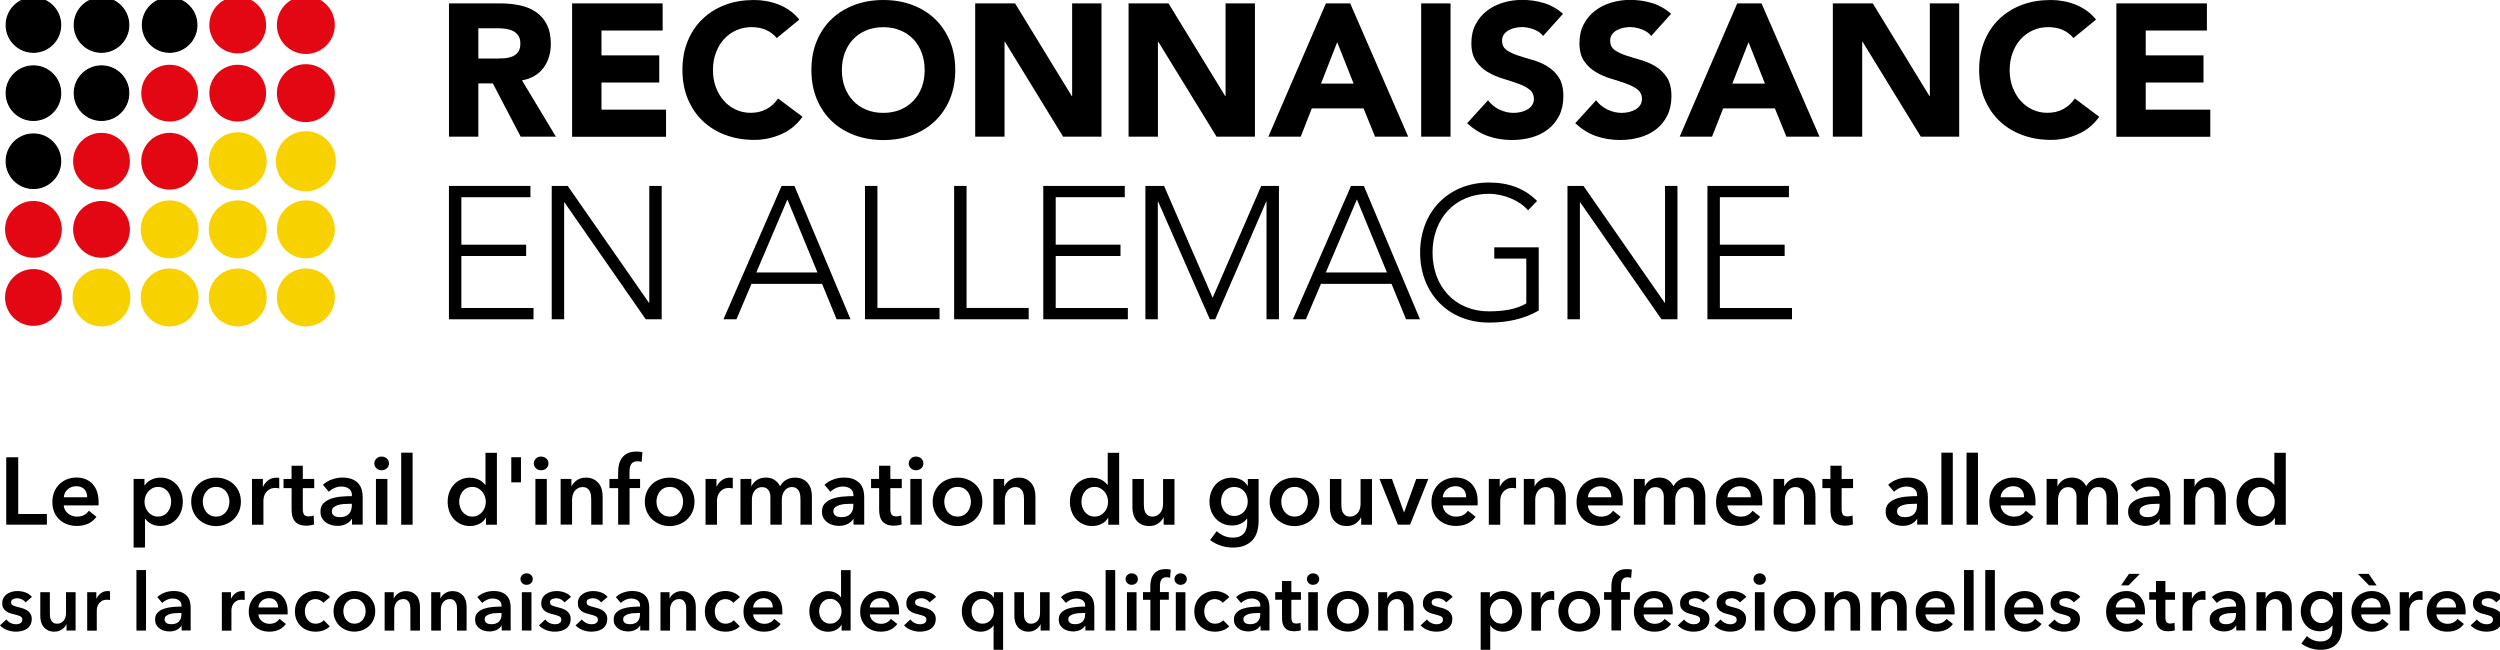 <?xml version="1.0" encoding="utf-8"?>
<!-- Generator: Adobe Illustrator 24.1.2, SVG Export Plug-In . SVG Version: 6.00 Build 0)  -->
<svg version="1.1" id="Claim" xmlns="http://www.w3.org/2000/svg" xmlns:xlink="http://www.w3.org/1999/xlink" x="0px" y="0px"
	 viewBox="0 0 448.73 116.63" style="enable-background:new 0 0 448.73 116.63;" xml:space="preserve">
<style type="text/css">
	.st0{fill:#F8D200;stroke:#F8D200;stroke-width:0.62;}
	.st1{fill:#F8D200;stroke:#F8D200;stroke-miterlimit:10;}
	.st2{fill:#E30613;stroke:#E30613;stroke-width:0.62;}
	.st3{fill:#E30613;stroke:#E30613;stroke-width:0.414;}
	.st4{stroke:#000000;stroke-width:0.207;}
	.st5{fill:none;}
</style>
<g>
	<path class="st0" d="M54.9,48.5c-2.7,0-4.89,2.19-4.89,4.89c0,2.7,2.19,4.89,4.89,4.89c2.7,0,4.89-2.19,4.89-4.89
		C59.79,50.69,57.6,48.5,54.9,48.5z"/>
	<path class="st0" d="M54.9,36.28c-2.7,0-4.89,2.19-4.89,4.89c0,2.7,2.19,4.89,4.89,4.89c2.7,0,4.89-2.19,4.89-4.89
		C59.79,38.47,57.6,36.28,54.9,36.28z"/>
	<path class="st1" d="M54.9,24.05c-2.7,0-4.89,2.19-4.89,4.89c0,2.7,2.19,4.89,4.89,4.89c2.7,0,4.89-2.19,4.89-4.89
		C59.79,26.24,57.6,24.05,54.9,24.05"/>
	<path class="st0" d="M54.9,24.05c-2.7,0-4.89,2.19-4.89,4.89c0,2.7,2.19,4.89,4.89,4.89c2.7,0,4.89-2.19,4.89-4.89
		C59.79,26.24,57.6,24.05,54.9,24.05z"/>
	<path class="st2" d="M54.9,11.83c-2.7,0-4.89,2.19-4.89,4.89c0,2.7,2.19,4.89,4.89,4.89c2.7,0,4.89-2.19,4.89-4.89
		C59.79,14.02,57.6,11.83,54.9,11.83z"/>
	<path class="st2" d="M54.9-0.4c-2.7,0-4.89,2.19-4.89,4.89c0,2.7,2.19,4.89,4.89,4.89c2.7,0,4.89-2.19,4.89-4.89
		C59.79,1.79,57.6-0.4,54.9-0.4z"/>
	<path class="st0" d="M42.67,48.5c-2.7,0-4.89,2.19-4.89,4.89c0,2.7,2.19,4.89,4.89,4.89c2.7,0,4.89-2.19,4.89-4.89
		C47.56,50.69,45.38,48.5,42.67,48.5z"/>
	<path class="st0" d="M42.67,36.28c-2.7,0-4.89,2.19-4.89,4.89c0,2.7,2.19,4.89,4.89,4.89c2.7,0,4.89-2.19,4.89-4.89
		C47.56,38.47,45.38,36.28,42.67,36.28z"/>
	<path class="st0" d="M42.67,24.05c-2.7,0-4.89,2.19-4.89,4.89c0,2.7,2.19,4.89,4.89,4.89c2.7,0,4.89-2.19,4.89-4.89
		C47.56,26.24,45.38,24.05,42.67,24.05z"/>
	<path class="st3" d="M42.67,11.83c-2.7,0-4.89,2.19-4.89,4.89c0,2.7,2.19,4.89,4.89,4.89c2.7,0,4.89-2.19,4.89-4.89
		C47.56,14.02,45.38,11.83,42.67,11.83z"/>
	<path class="st3" d="M42.67-0.4c-2.7,0-4.89,2.19-4.89,4.89c0,2.7,2.19,4.89,4.89,4.89c2.7,0,4.89-2.19,4.89-4.89
		C47.56,1.79,45.38-0.4,42.67-0.4z"/>
	<path class="st0" d="M30.45,48.5c-2.7,0-4.89,2.19-4.89,4.89c0,2.7,2.19,4.89,4.89,4.89c2.7,0,4.89-2.19,4.89-4.89
		C35.34,50.69,33.15,48.5,30.45,48.5z"/>
	<path class="st0" d="M30.45,36.28c-2.7,0-4.89,2.19-4.89,4.89c0,2.7,2.19,4.89,4.89,4.89c2.7,0,4.89-2.19,4.89-4.89
		C35.34,38.47,33.15,36.28,30.45,36.28z"/>
	<path class="st3" d="M30.45,24.05c-2.7,0-4.89,2.19-4.89,4.89c0,2.7,2.19,4.89,4.89,4.89c2.7,0,4.89-2.19,4.89-4.89
		C35.34,26.24,33.15,24.05,30.45,24.05z"/>
	<path class="st3" d="M30.45,11.83c-2.7,0-4.89,2.19-4.89,4.89c0,2.7,2.19,4.89,4.89,4.89c2.7,0,4.89-2.19,4.89-4.89
		C35.34,14.02,33.15,11.83,30.45,11.83z"/>
	<path class="st4" d="M30.45-0.4c-2.7,0-4.89,2.19-4.89,4.89c0,2.7,2.19,4.89,4.89,4.89c2.7,0,4.89-2.19,4.89-4.89
		C35.34,1.79,33.15-0.4,30.45-0.4z"/>
	<path class="st0" d="M18.22,48.5c-2.7,0-4.89,2.19-4.89,4.89c0,2.7,2.19,4.89,4.89,4.89c2.7,0,4.89-2.19,4.89-4.89
		C23.11,50.69,20.92,48.5,18.22,48.5z"/>
	<path class="st3" d="M18.22,36.28c-2.7,0-4.89,2.19-4.89,4.89c0,2.7,2.19,4.89,4.89,4.89c2.7,0,4.89-2.19,4.89-4.89
		C23.11,38.47,20.92,36.28,18.22,36.28z"/>
	<path class="st3" d="M18.22,24.05c-2.7,0-4.89,2.19-4.89,4.89c0,2.7,2.19,4.89,4.89,4.89c2.7,0,4.89-2.19,4.89-4.89
		C23.11,26.24,20.92,24.05,18.22,24.05z"/>
	<path class="st4" d="M18.22,11.83c-2.7,0-4.89,2.19-4.89,4.89c0,2.7,2.19,4.89,4.89,4.89c2.7,0,4.89-2.19,4.89-4.89
		C23.11,14.02,20.92,11.83,18.22,11.83z"/>
	<path class="st4" d="M18.22-0.4c-2.7,0-4.89,2.19-4.89,4.89c0,2.7,2.19,4.89,4.89,4.89c2.7,0,4.89-2.19,4.89-4.89
		C23.11,1.79,20.92-0.4,18.22-0.4z"/>
	<path class="st3" d="M6,48.5c-2.7,0-4.89,2.19-4.89,4.89c0,2.7,2.19,4.89,4.89,4.89c2.71,0,4.89-2.19,4.89-4.89
		C10.89,50.69,8.7,48.5,6,48.5z"/>
	<path class="st3" d="M6,36.28c-2.7,0-4.89,2.19-4.89,4.89c0,2.7,2.19,4.89,4.89,4.89c2.71,0,4.89-2.19,4.89-4.89
		C10.89,38.47,8.7,36.28,6,36.28z"/>
	<path class="st4" d="M6,24.05c-2.7,0-4.89,2.19-4.89,4.89c0,2.7,2.19,4.89,4.89,4.89c2.71,0,4.89-2.19,4.89-4.89
		C10.89,26.24,8.7,24.05,6,24.05z"/>
	<path class="st4" d="M6,11.83c-2.7,0-4.89,2.19-4.89,4.89c0,2.7,2.19,4.89,4.89,4.89c2.71,0,4.89-2.19,4.89-4.89
		C10.89,14.02,8.7,11.83,6,11.83z"/>
	<path class="st4" d="M6-0.4c-2.7,0-4.89,2.19-4.89,4.89c0,2.7,2.19,4.89,4.89,4.89c2.71,0,4.89-2.19,4.89-4.89
		C10.89,1.79,8.7-0.4,6-0.4z"/>
</g>
<g>
	<g>
		<path d="M80.59,0.61h9.26c1.22,0,2.37,0.12,3.46,0.35c1.09,0.24,2.05,0.63,2.87,1.18c0.82,0.55,1.48,1.3,1.96,2.23
			c0.48,0.94,0.73,2.1,0.73,3.5c0,1.69-0.44,3.13-1.32,4.31c-0.88,1.18-2.16,1.93-3.85,2.25l6.08,10.1h-6.32l-5-9.56h-2.6v9.56
			h-5.27V0.61z M85.86,10.51h3.11c0.47,0,0.97-0.02,1.5-0.05s1.01-0.14,1.44-0.3c0.43-0.17,0.78-0.43,1.06-0.79
			C93.26,9,93.4,8.49,93.4,7.84c0-0.61-0.12-1.09-0.37-1.45c-0.25-0.36-0.56-0.64-0.95-0.83c-0.38-0.19-0.82-0.32-1.32-0.39
			c-0.5-0.07-0.98-0.1-1.45-0.1h-3.45V10.51z"/>
		<path d="M102.69,0.61h16.25v4.87h-10.98v4.46h10.37v4.87h-10.37v4.87h11.59v4.87h-16.86V0.61z"/>
		<path d="M139.42,6.83c-0.52-0.63-1.16-1.11-1.91-1.45c-0.75-0.34-1.63-0.51-2.62-0.51s-1.91,0.19-2.75,0.57
			c-0.84,0.38-1.58,0.92-2.2,1.6c-0.62,0.69-1.1,1.5-1.45,2.45c-0.35,0.95-0.52,1.97-0.52,3.07c0,1.13,0.17,2.16,0.52,3.09
			c0.35,0.94,0.83,1.75,1.44,2.43c0.61,0.69,1.32,1.22,2.15,1.6c0.82,0.38,1.71,0.57,2.65,0.57c1.08,0,2.04-0.22,2.87-0.68
			c0.83-0.45,1.52-1.08,2.06-1.89l4.39,3.28c-1.01,1.42-2.3,2.47-3.85,3.14c-1.55,0.68-3.15,1.01-4.8,1.01
			c-1.87,0-3.59-0.29-5.17-0.88c-1.58-0.59-2.94-1.42-4.09-2.52c-1.15-1.09-2.04-2.42-2.69-3.97c-0.64-1.55-0.96-3.29-0.96-5.2
			c0-1.91,0.32-3.65,0.96-5.2c0.64-1.55,1.54-2.88,2.69-3.97c1.15-1.09,2.51-1.93,4.09-2.52S133.53,0,135.4,0
			c0.68,0,1.38,0.06,2.11,0.19c0.73,0.12,1.45,0.32,2.16,0.59c0.71,0.27,1.39,0.63,2.04,1.08c0.65,0.45,1.24,1,1.76,1.66
			L139.42,6.83z"/>
		<path d="M145.64,12.57c0-1.91,0.32-3.65,0.96-5.2c0.64-1.55,1.54-2.88,2.69-3.97c1.15-1.09,2.51-1.93,4.09-2.52S156.68,0,158.55,0
			s3.59,0.29,5.17,0.88s2.94,1.42,4.09,2.52c1.15,1.09,2.04,2.42,2.69,3.97c0.64,1.55,0.96,3.29,0.96,5.2c0,1.92-0.32,3.65-0.96,5.2
			c-0.64,1.55-1.54,2.88-2.69,3.97c-1.15,1.09-2.51,1.93-4.09,2.52c-1.58,0.59-3.3,0.88-5.17,0.88s-3.59-0.29-5.17-0.88
			c-1.58-0.59-2.94-1.42-4.09-2.52c-1.15-1.09-2.04-2.42-2.69-3.97C145.96,16.22,145.64,14.49,145.64,12.57z M151.11,12.57
			c0,1.13,0.17,2.16,0.52,3.09c0.35,0.94,0.85,1.75,1.5,2.43c0.65,0.69,1.44,1.22,2.35,1.6c0.91,0.38,1.93,0.57,3.06,0.57
			c1.13,0,2.15-0.19,3.06-0.57c0.91-0.38,1.69-0.92,2.35-1.6c0.65-0.69,1.15-1.5,1.5-2.43c0.35-0.93,0.52-1.96,0.52-3.09
			c0-1.1-0.17-2.13-0.52-3.07c-0.35-0.95-0.85-1.76-1.5-2.45c-0.65-0.69-1.44-1.22-2.35-1.6c-0.91-0.38-1.93-0.57-3.06-0.57
			c-1.13,0-2.15,0.19-3.06,0.57c-0.91,0.38-1.7,0.92-2.35,1.6c-0.65,0.69-1.15,1.5-1.5,2.45C151.29,10.44,151.11,11.47,151.11,12.57
			z"/>
		<path d="M175.04,0.61h7.16l10.17,16.63h0.07V0.61h5.27v23.92h-6.89L180.38,7.5h-0.07v17.03h-5.27V0.61z"/>
		<path d="M202.58,0.61h7.16l10.17,16.63h0.07V0.61h5.27v23.92h-6.89L207.91,7.5h-0.07v17.03h-5.27V0.61z"/>
		<path d="M237.99,0.61h4.36l10.41,23.92h-5.95l-2.06-5.07h-9.29l-1.99,5.07h-5.81L237.99,0.61z M240.02,7.57L237.11,15h5.85
			L240.02,7.57z"/>
		<path d="M255.09,0.61h5.27v23.92h-5.27V0.61z"/>
		<path d="M276.98,6.45c-0.43-0.54-1.01-0.94-1.74-1.2c-0.73-0.26-1.42-0.39-2.08-0.39c-0.38,0-0.78,0.05-1.18,0.13
			c-0.41,0.09-0.79,0.23-1.15,0.42s-0.65,0.44-0.88,0.76c-0.23,0.32-0.34,0.7-0.34,1.15c0,0.72,0.27,1.27,0.81,1.66
			c0.54,0.38,1.22,0.71,2.04,0.98c0.82,0.27,1.71,0.54,2.65,0.81c0.95,0.27,1.83,0.65,2.65,1.15c0.82,0.5,1.5,1.16,2.04,1.99
			c0.54,0.83,0.81,1.95,0.81,3.35c0,1.33-0.25,2.49-0.74,3.48c-0.5,0.99-1.17,1.81-2.01,2.47c-0.84,0.65-1.83,1.14-2.94,1.45
			c-1.12,0.31-2.29,0.47-3.53,0.47c-1.55,0-3-0.24-4.33-0.71c-1.33-0.47-2.57-1.24-3.72-2.3l3.75-4.12
			c0.54,0.72,1.22,1.28,2.04,1.67c0.82,0.39,1.67,0.59,2.55,0.59c0.43,0,0.86-0.05,1.3-0.15s0.83-0.25,1.18-0.46
			c0.35-0.2,0.63-0.46,0.84-0.78c0.21-0.31,0.32-0.69,0.32-1.12c0-0.72-0.28-1.29-0.83-1.71s-1.25-0.77-2.08-1.06
			c-0.83-0.29-1.73-0.59-2.7-0.88c-0.97-0.29-1.87-0.69-2.7-1.18c-0.83-0.5-1.53-1.15-2.08-1.96c-0.55-0.81-0.83-1.88-0.83-3.21
			c0-1.28,0.25-2.41,0.76-3.38c0.51-0.97,1.18-1.78,2.03-2.43c0.84-0.65,1.82-1.14,2.92-1.47c1.1-0.33,2.24-0.49,3.41-0.49
			c1.35,0,2.66,0.19,3.92,0.57c1.26,0.38,2.4,1.03,3.41,1.93L276.98,6.45z"/>
		<path d="M296.38,6.45c-0.43-0.54-1.01-0.94-1.74-1.2c-0.73-0.26-1.42-0.39-2.08-0.39c-0.38,0-0.78,0.05-1.18,0.13
			c-0.41,0.09-0.79,0.23-1.15,0.42s-0.65,0.44-0.88,0.76c-0.23,0.32-0.34,0.7-0.34,1.15c0,0.72,0.27,1.27,0.81,1.66
			c0.54,0.38,1.22,0.71,2.04,0.98c0.82,0.27,1.71,0.54,2.65,0.81c0.95,0.27,1.83,0.65,2.65,1.15c0.82,0.5,1.5,1.16,2.04,1.99
			c0.54,0.83,0.81,1.95,0.81,3.35c0,1.33-0.25,2.49-0.74,3.48c-0.5,0.99-1.17,1.81-2.01,2.47c-0.84,0.65-1.83,1.14-2.94,1.45
			c-1.12,0.31-2.29,0.47-3.53,0.47c-1.55,0-3-0.24-4.33-0.71c-1.33-0.47-2.57-1.24-3.72-2.3l3.75-4.12
			c0.54,0.72,1.22,1.28,2.04,1.67c0.82,0.39,1.67,0.59,2.55,0.59c0.43,0,0.86-0.05,1.3-0.15s0.83-0.25,1.18-0.46
			c0.35-0.2,0.63-0.46,0.84-0.78c0.21-0.31,0.32-0.69,0.32-1.12c0-0.72-0.28-1.29-0.83-1.71s-1.25-0.77-2.08-1.06
			c-0.83-0.29-1.73-0.59-2.7-0.88c-0.97-0.29-1.87-0.69-2.7-1.18c-0.83-0.5-1.53-1.15-2.08-1.96c-0.55-0.81-0.83-1.88-0.83-3.21
			c0-1.28,0.25-2.41,0.76-3.38c0.51-0.97,1.18-1.78,2.03-2.43c0.84-0.65,1.82-1.14,2.92-1.47c1.1-0.33,2.24-0.49,3.41-0.49
			c1.35,0,2.66,0.19,3.92,0.57c1.26,0.38,2.4,1.03,3.41,1.93L296.38,6.45z"/>
		<path d="M311.82,0.61h4.36l10.41,23.92h-5.95l-2.06-5.07h-9.29l-1.99,5.07h-5.81L311.82,0.61z M313.85,7.57L310.94,15h5.85
			L313.85,7.57z"/>
		<path d="M328.99,0.61h7.16l10.17,16.63h0.07V0.61h5.27v23.92h-6.89L334.32,7.5h-0.07v17.03h-5.27V0.61z"/>
		<path d="M372.17,6.83c-0.52-0.63-1.16-1.11-1.91-1.45c-0.75-0.34-1.63-0.51-2.62-0.51s-1.91,0.19-2.75,0.57
			c-0.84,0.38-1.58,0.92-2.2,1.6c-0.62,0.69-1.1,1.5-1.45,2.45c-0.35,0.95-0.52,1.97-0.52,3.07c0,1.13,0.17,2.16,0.52,3.09
			c0.35,0.94,0.83,1.75,1.44,2.43c0.61,0.69,1.32,1.22,2.15,1.6c0.82,0.38,1.71,0.57,2.65,0.57c1.08,0,2.04-0.22,2.87-0.68
			c0.83-0.45,1.52-1.08,2.06-1.89l4.39,3.28c-1.01,1.42-2.3,2.47-3.85,3.14c-1.55,0.68-3.15,1.01-4.8,1.01
			c-1.87,0-3.59-0.29-5.17-0.88c-1.58-0.59-2.94-1.42-4.09-2.52c-1.15-1.09-2.04-2.42-2.69-3.97c-0.64-1.55-0.96-3.29-0.96-5.2
			c0-1.91,0.32-3.65,0.96-5.2c0.64-1.55,1.54-2.88,2.69-3.97c1.15-1.09,2.51-1.93,4.09-2.52S366.28,0,368.15,0
			c0.68,0,1.38,0.06,2.11,0.19c0.73,0.12,1.45,0.32,2.16,0.59c0.71,0.27,1.39,0.63,2.04,1.08c0.65,0.45,1.24,1,1.76,1.66
			L372.17,6.83z"/>
		<path d="M379.87,0.61h16.25v4.87h-10.98v4.46h10.37v4.87h-10.37v4.87h11.59v4.87h-16.86V0.61z"/>
	</g>
</g>
<g>
	<g>
		<path d="M80.58,33.37h14.63v2.03h-12.4v8.52h11.63v2.03H82.81v9.33h12.95v2.03H80.58V33.37z"/>
		<path d="M99.03,33.37h2.87l14.57,20.96h0.07V33.37h2.23V57.3h-2.87l-14.57-20.96h-0.07V57.3h-2.23V33.37z"/>
		<path d="M140.29,33.37h2.3l10.07,23.93h-2.5l-2.6-6.35h-12.67l-2.7,6.35h-2.33L140.29,33.37z M141.33,35.8l-5.58,13.11h10.98
			L141.33,35.8z"/>
		<path d="M155.26,33.37h2.23v21.9h11.15v2.03h-13.38V33.37z"/>
		<path d="M171.26,33.37h2.23v21.9h11.15v2.03h-13.38V33.37z"/>
		<path d="M187.26,33.37h14.63v2.03h-12.4v8.52h11.63v2.03h-11.63v9.33h12.95v2.03h-15.18V33.37z"/>
		<path d="M205.59,33.37h3.35l8.72,20.08l8.72-20.08h3.18V57.3h-2.23V36.21h-0.07l-9.13,21.09h-0.98l-9.26-21.09h-0.07V57.3h-2.23
			V33.37z"/>
		<path d="M242.5,33.37h2.3l10.07,23.93h-2.5l-2.6-6.35h-12.67l-2.7,6.35h-2.33L242.5,33.37z M243.55,35.8l-5.58,13.11h10.98
			L243.55,35.8z"/>
		<path d="M276.19,55.74c-2.77,1.59-5.81,2.16-8.92,2.16c-7.3,0-12.37-5.27-12.37-12.57c0-7.3,5.07-12.57,12.37-12.57
			c3.55,0,6.42,1.08,8.62,3.31l-1.62,1.69c-1.45-1.76-4.39-2.97-7-2.97c-6.25,0-10.14,4.6-10.14,10.55
			c0,5.95,3.89,10.54,10.14,10.54c2.57,0,4.87-0.34,6.69-1.42v-8.04h-5.75v-2.03h7.98V55.74z"/>
		<path d="M281.35,33.37h2.87l14.57,20.96h0.07V33.37h2.23V57.3h-2.87l-14.57-20.96h-0.07V57.3h-2.23V33.37z"/>
		<path d="M306.47,33.37h14.63v2.03h-12.4v8.52h11.63v2.03H308.7v9.33h12.95v2.03h-15.18V33.37z"/>
	</g>
</g>
<g>
	<path d="M1.12,82.07h2.15v10.19h5.15v1.92h-7.3V82.07z"/>
	<path d="M17.7,90.18c0,0.09,0,0.18,0,0.27c0,0.09-0.01,0.18-0.02,0.27h-6.24c0.02,0.3,0.1,0.57,0.23,0.81s0.31,0.46,0.52,0.63
		c0.22,0.18,0.46,0.32,0.74,0.42c0.27,0.1,0.56,0.15,0.85,0.15c0.51,0,0.95-0.09,1.3-0.28c0.35-0.19,0.64-0.45,0.87-0.78l1.37,1.09
		c-0.81,1.09-1.98,1.64-3.52,1.64c-0.64,0-1.23-0.1-1.76-0.3c-0.54-0.2-1-0.48-1.39-0.85c-0.39-0.37-0.7-0.81-0.92-1.34
		c-0.22-0.53-0.33-1.13-0.33-1.8c0-0.66,0.11-1.26,0.33-1.8c0.22-0.54,0.53-1,0.91-1.39c0.39-0.38,0.85-0.68,1.38-0.89
		c0.53-0.21,1.1-0.32,1.72-0.32c0.57,0,1.1,0.09,1.58,0.28c0.48,0.19,0.9,0.47,1.26,0.84c0.35,0.37,0.63,0.83,0.83,1.38
		C17.6,88.79,17.7,89.44,17.7,90.18z M15.65,89.25c0-0.26-0.04-0.51-0.11-0.75c-0.07-0.24-0.19-0.45-0.35-0.63s-0.36-0.33-0.61-0.44
		c-0.25-0.11-0.53-0.16-0.86-0.16c-0.62,0-1.14,0.19-1.56,0.56c-0.43,0.37-0.66,0.85-0.71,1.43H15.65z"/>
	<path d="M25.93,85.97v1.15h0.05c0.1-0.16,0.24-0.32,0.4-0.49c0.17-0.17,0.37-0.31,0.61-0.44s0.51-0.24,0.81-0.33
		c0.3-0.08,0.64-0.13,1.02-0.13c0.58,0,1.12,0.11,1.61,0.33c0.49,0.22,0.91,0.53,1.27,0.92c0.35,0.39,0.63,0.84,0.82,1.37
		s0.29,1.09,0.29,1.69c0,0.6-0.09,1.17-0.28,1.7c-0.19,0.53-0.46,0.99-0.8,1.38c-0.35,0.39-0.77,0.71-1.27,0.94
		c-0.5,0.23-1.06,0.35-1.68,0.35c-0.58,0-1.11-0.12-1.6-0.36c-0.48-0.24-0.86-0.56-1.12-0.97h-0.03v5.2h-2.05V85.97H25.93z
		 M30.72,90.04c0-0.32-0.05-0.63-0.15-0.95c-0.1-0.31-0.24-0.6-0.44-0.85s-0.44-0.45-0.74-0.61c-0.3-0.15-0.64-0.23-1.04-0.23
		c-0.38,0-0.71,0.08-1.01,0.24c-0.3,0.16-0.55,0.37-0.76,0.62c-0.21,0.25-0.37,0.54-0.48,0.86c-0.11,0.32-0.16,0.64-0.16,0.96
		c0,0.32,0.05,0.63,0.16,0.95c0.11,0.31,0.27,0.6,0.48,0.85s0.46,0.45,0.76,0.61c0.3,0.15,0.63,0.23,1.01,0.23
		c0.4,0,0.75-0.08,1.04-0.24c0.3-0.16,0.54-0.37,0.74-0.62c0.19-0.25,0.34-0.54,0.44-0.86C30.67,90.68,30.72,90.36,30.72,90.04z"/>
	<path d="M34.32,90.04c0-0.65,0.12-1.24,0.35-1.77c0.23-0.53,0.55-0.98,0.95-1.36s0.87-0.67,1.42-0.87
		c0.55-0.21,1.13-0.31,1.74-0.31c0.62,0,1.2,0.1,1.74,0.31c0.55,0.21,1.02,0.5,1.42,0.87s0.72,0.83,0.95,1.36
		c0.23,0.53,0.35,1.12,0.35,1.77c0,0.65-0.12,1.24-0.35,1.78c-0.23,0.54-0.55,0.99-0.95,1.38s-0.87,0.68-1.42,0.9
		c-0.55,0.22-1.13,0.33-1.74,0.33c-0.62,0-1.2-0.11-1.74-0.33c-0.55-0.22-1.02-0.52-1.42-0.9s-0.72-0.84-0.95-1.38
		C34.44,91.28,34.32,90.69,34.32,90.04z M36.4,90.04c0,0.32,0.05,0.64,0.15,0.96c0.1,0.32,0.24,0.6,0.44,0.86
		c0.19,0.25,0.44,0.46,0.74,0.62c0.3,0.16,0.65,0.24,1.06,0.24c0.41,0,0.76-0.08,1.06-0.24c0.3-0.16,0.54-0.37,0.74-0.62
		c0.19-0.25,0.34-0.54,0.44-0.86c0.1-0.32,0.15-0.64,0.15-0.96c0-0.32-0.05-0.63-0.15-0.95c-0.1-0.31-0.24-0.6-0.44-0.85
		c-0.19-0.25-0.44-0.45-0.74-0.61c-0.3-0.15-0.65-0.23-1.06-0.23c-0.41,0-0.76,0.08-1.06,0.23c-0.3,0.15-0.54,0.36-0.74,0.61
		s-0.34,0.53-0.44,0.85C36.45,89.41,36.4,89.72,36.4,90.04z"/>
	<path d="M45.21,85.97h1.97v1.37h0.04c0.23-0.48,0.55-0.87,0.96-1.16c0.41-0.3,0.89-0.44,1.44-0.44c0.08,0,0.17,0,0.26,0.01
		c0.09,0.01,0.17,0.02,0.24,0.04v1.88c-0.14-0.03-0.25-0.06-0.35-0.07c-0.1-0.01-0.19-0.02-0.28-0.02c-0.47,0-0.84,0.09-1.13,0.26
		s-0.51,0.38-0.67,0.62s-0.27,0.48-0.32,0.74c-0.06,0.25-0.09,0.45-0.09,0.6v4.39h-2.05V85.97z"/>
	<path d="M50.89,87.61v-1.64h1.44v-2.38h2.02v2.38h2.05v1.64h-2.05v3.81c0,0.37,0.07,0.67,0.2,0.91s0.42,0.36,0.88,0.36
		c0.14,0,0.28-0.01,0.44-0.04c0.16-0.03,0.3-0.07,0.43-0.13l0.07,1.61c-0.18,0.07-0.4,0.12-0.65,0.16
		c-0.25,0.04-0.49,0.06-0.72,0.06c-0.55,0-0.99-0.08-1.33-0.23c-0.34-0.15-0.61-0.37-0.81-0.63c-0.2-0.27-0.34-0.58-0.41-0.92
		s-0.11-0.72-0.11-1.12v-3.83H50.89z"/>
	<path d="M63.19,93.14h-0.05c-0.21,0.37-0.54,0.66-0.99,0.9c-0.46,0.23-0.97,0.35-1.56,0.35c-0.33,0-0.67-0.04-1.03-0.13
		c-0.36-0.09-0.69-0.23-0.99-0.43s-0.55-0.46-0.75-0.79c-0.2-0.33-0.3-0.73-0.3-1.21c0-0.62,0.17-1.11,0.52-1.47
		c0.35-0.36,0.8-0.64,1.34-0.84c0.55-0.19,1.15-0.32,1.82-0.38s1.32-0.09,1.96-0.09v-0.21c0-0.51-0.19-0.89-0.56-1.14
		c-0.37-0.25-0.81-0.37-1.33-0.37c-0.43,0-0.85,0.09-1.25,0.27c-0.4,0.18-0.73,0.41-0.99,0.67l-1.06-1.25
		c0.47-0.43,1.01-0.76,1.62-0.97c0.61-0.22,1.23-0.33,1.86-0.33c0.73,0,1.33,0.1,1.8,0.31s0.85,0.47,1.12,0.8
		c0.27,0.33,0.46,0.7,0.57,1.11c0.11,0.41,0.16,0.82,0.16,1.23v4.99h-1.92V93.14z M63.15,90.43h-0.46c-0.33,0-0.68,0.01-1.04,0.04
		c-0.37,0.03-0.7,0.09-1.01,0.19s-0.56,0.23-0.77,0.41s-0.31,0.42-0.31,0.73c0,0.19,0.04,0.36,0.13,0.49s0.2,0.24,0.33,0.32
		c0.14,0.08,0.29,0.14,0.46,0.17s0.34,0.05,0.51,0.05c0.71,0,1.24-0.19,1.61-0.56c0.37-0.38,0.55-0.89,0.55-1.54V90.43z"/>
	<path d="M67.19,83.18c0-0.33,0.12-0.62,0.37-0.86c0.24-0.25,0.56-0.37,0.93-0.37s0.69,0.12,0.95,0.35
		c0.26,0.23,0.38,0.53,0.38,0.88s-0.13,0.65-0.38,0.88c-0.26,0.23-0.57,0.35-0.95,0.35s-0.69-0.12-0.93-0.37
		C67.31,83.8,67.19,83.52,67.19,83.18z M67.48,85.97h2.05v8.21h-2.05V85.97z"/>
	<path d="M72.01,81.25h2.05v12.93h-2.05V81.25z"/>
	<path d="M89.18,94.18h-1.95v-1.23h-0.03c-0.29,0.48-0.68,0.84-1.19,1.09c-0.51,0.25-1.05,0.38-1.63,0.38
		c-0.63,0-1.19-0.12-1.68-0.35c-0.5-0.23-0.92-0.55-1.27-0.94s-0.62-0.85-0.8-1.38c-0.19-0.53-0.28-1.1-0.28-1.7
		c0-0.6,0.1-1.17,0.29-1.69c0.19-0.52,0.47-0.98,0.82-1.37s0.78-0.69,1.27-0.92c0.49-0.22,1.03-0.33,1.61-0.33
		c0.38,0,0.71,0.04,1.01,0.13c0.3,0.09,0.56,0.19,0.78,0.32c0.22,0.13,0.41,0.26,0.57,0.41c0.16,0.15,0.29,0.29,0.39,0.43h0.05
		v-5.76h2.05V94.18z M82.42,90.04c0,0.32,0.05,0.64,0.15,0.96s0.24,0.6,0.44,0.86c0.19,0.25,0.44,0.46,0.74,0.62
		c0.3,0.16,0.64,0.24,1.04,0.24c0.38,0,0.71-0.08,1.01-0.23c0.3-0.15,0.55-0.36,0.76-0.61s0.37-0.53,0.48-0.85
		c0.11-0.31,0.16-0.63,0.16-0.95c0-0.32-0.05-0.64-0.16-0.96s-0.27-0.6-0.48-0.86c-0.21-0.25-0.46-0.46-0.76-0.62
		c-0.3-0.16-0.63-0.24-1.01-0.24c-0.4,0-0.75,0.08-1.04,0.23c-0.3,0.15-0.54,0.36-0.74,0.61c-0.19,0.25-0.34,0.53-0.44,0.85
		S82.42,89.72,82.42,90.04z"/>
	<path d="M91.77,82.07h1.74v4.51h-1.74V82.07z"/>
	<path d="M95.81,83.18c0-0.33,0.12-0.62,0.37-0.86c0.24-0.25,0.56-0.37,0.93-0.37s0.69,0.12,0.95,0.35
		c0.26,0.23,0.38,0.53,0.38,0.88s-0.13,0.65-0.38,0.88c-0.26,0.23-0.57,0.35-0.95,0.35s-0.69-0.12-0.93-0.37
		C95.93,83.8,95.81,83.52,95.81,83.18z M96.1,85.97h2.05v8.21H96.1V85.97z"/>
	<path d="M100.61,85.97h1.95v1.32h0.03c0.18-0.41,0.5-0.77,0.95-1.09c0.45-0.31,0.98-0.47,1.6-0.47c0.54,0,0.99,0.09,1.38,0.28
		c0.38,0.19,0.69,0.44,0.94,0.74c0.25,0.31,0.42,0.66,0.54,1.06c0.11,0.4,0.17,0.81,0.17,1.23v5.13h-2.05v-4.55
		c0-0.24-0.02-0.49-0.05-0.75c-0.03-0.26-0.11-0.5-0.22-0.71c-0.11-0.21-0.27-0.38-0.47-0.52c-0.2-0.14-0.46-0.21-0.79-0.21
		s-0.62,0.07-0.85,0.2c-0.24,0.13-0.44,0.3-0.59,0.5c-0.15,0.21-0.27,0.44-0.35,0.71c-0.08,0.27-0.12,0.54-0.12,0.81v4.51h-2.05
		V85.97z"/>
	<path d="M110.95,87.61h-1.56v-1.64h1.56v-1.21c0-0.49,0.05-0.96,0.16-1.41s0.29-0.85,0.55-1.19s0.6-0.61,1.02-0.81
		c0.42-0.2,0.95-0.3,1.59-0.3c0.23,0,0.42,0.01,0.57,0.03c0.15,0.02,0.31,0.05,0.47,0.09l-0.14,1.74c-0.11-0.03-0.24-0.06-0.37-0.09
		c-0.13-0.02-0.27-0.03-0.42-0.03c-0.3,0-0.54,0.06-0.72,0.17c-0.18,0.11-0.32,0.26-0.42,0.44c-0.1,0.18-0.16,0.38-0.2,0.6
		c-0.03,0.22-0.05,0.43-0.05,0.63v1.33h1.9v1.64H113v6.57h-2.05V87.61z"/>
	<path d="M115.74,90.04c0-0.65,0.12-1.24,0.35-1.77c0.23-0.53,0.55-0.98,0.95-1.36s0.87-0.67,1.42-0.87
		c0.55-0.21,1.13-0.31,1.74-0.31c0.62,0,1.2,0.1,1.74,0.31c0.55,0.21,1.02,0.5,1.42,0.87s0.72,0.83,0.95,1.36s0.35,1.12,0.35,1.77
		c0,0.65-0.12,1.24-0.35,1.78c-0.23,0.54-0.55,0.99-0.95,1.38s-0.87,0.68-1.42,0.9c-0.55,0.22-1.13,0.33-1.74,0.33
		c-0.62,0-1.2-0.11-1.74-0.33c-0.55-0.22-1.02-0.52-1.42-0.9s-0.71-0.84-0.95-1.38C115.86,91.28,115.74,90.69,115.74,90.04z
		 M117.83,90.04c0,0.32,0.05,0.64,0.15,0.96c0.1,0.32,0.24,0.6,0.44,0.86c0.19,0.25,0.44,0.46,0.74,0.62
		c0.3,0.16,0.65,0.24,1.06,0.24c0.41,0,0.76-0.08,1.06-0.24c0.3-0.16,0.54-0.37,0.74-0.62c0.19-0.25,0.34-0.54,0.44-0.86
		c0.1-0.32,0.15-0.64,0.15-0.96c0-0.32-0.05-0.63-0.15-0.95c-0.1-0.31-0.24-0.6-0.44-0.85c-0.19-0.25-0.44-0.45-0.74-0.61
		c-0.3-0.15-0.65-0.23-1.06-0.23c-0.41,0-0.76,0.08-1.06,0.23c-0.3,0.15-0.54,0.36-0.74,0.61c-0.19,0.25-0.34,0.53-0.44,0.85
		C117.88,89.41,117.83,89.72,117.83,90.04z"/>
	<path d="M126.63,85.97h1.97v1.37h0.03c0.23-0.48,0.55-0.87,0.96-1.16c0.41-0.3,0.89-0.44,1.44-0.44c0.08,0,0.17,0,0.26,0.01
		c0.09,0.01,0.17,0.02,0.24,0.04v1.88c-0.14-0.03-0.25-0.06-0.35-0.07c-0.1-0.01-0.19-0.02-0.28-0.02c-0.47,0-0.84,0.09-1.13,0.26
		s-0.51,0.38-0.67,0.62c-0.16,0.24-0.27,0.48-0.32,0.74c-0.06,0.25-0.09,0.45-0.09,0.6v4.39h-2.05V85.97z"/>
	<path d="M142.7,85.73c0.54,0,1,0.09,1.38,0.28c0.38,0.19,0.7,0.44,0.94,0.74c0.25,0.31,0.42,0.66,0.54,1.06
		c0.11,0.4,0.17,0.81,0.17,1.23v5.13h-2.05v-4.55c0-0.24-0.02-0.49-0.05-0.75c-0.03-0.26-0.11-0.5-0.22-0.71s-0.27-0.38-0.47-0.52
		c-0.2-0.14-0.46-0.21-0.8-0.21c-0.32,0-0.59,0.07-0.82,0.21c-0.23,0.14-0.42,0.31-0.56,0.53s-0.26,0.46-0.33,0.73
		s-0.1,0.53-0.1,0.79v4.48h-2.05v-4.96c0-0.51-0.12-0.94-0.37-1.27c-0.25-0.34-0.63-0.5-1.15-0.5c-0.31,0-0.58,0.07-0.8,0.2
		c-0.23,0.13-0.41,0.3-0.56,0.5c-0.14,0.21-0.25,0.44-0.33,0.71c-0.07,0.27-0.11,0.54-0.11,0.81v4.51h-2.05v-8.21h1.95v1.32h0.03
		c0.09-0.21,0.21-0.4,0.37-0.58c0.15-0.18,0.34-0.35,0.55-0.5c0.21-0.15,0.45-0.26,0.73-0.35c0.27-0.08,0.58-0.13,0.91-0.13
		c0.64,0,1.17,0.14,1.59,0.43s0.75,0.66,0.98,1.13c0.27-0.5,0.64-0.89,1.09-1.15C141.55,85.87,142.08,85.73,142.7,85.73z"/>
	<path d="M153.21,93.14h-0.05c-0.21,0.37-0.54,0.66-0.99,0.9c-0.46,0.23-0.97,0.35-1.56,0.35c-0.33,0-0.67-0.04-1.03-0.13
		c-0.36-0.09-0.69-0.23-0.99-0.43s-0.55-0.46-0.75-0.79c-0.2-0.33-0.3-0.73-0.3-1.21c0-0.62,0.17-1.11,0.52-1.47
		c0.35-0.36,0.8-0.64,1.34-0.84c0.55-0.19,1.15-0.32,1.82-0.38s1.32-0.09,1.96-0.09v-0.21c0-0.51-0.19-0.89-0.56-1.14
		c-0.37-0.25-0.81-0.37-1.33-0.37c-0.43,0-0.85,0.09-1.25,0.27c-0.4,0.18-0.73,0.41-0.99,0.67l-1.06-1.25
		c0.47-0.43,1.01-0.76,1.62-0.97c0.61-0.22,1.23-0.33,1.86-0.33c0.73,0,1.33,0.1,1.8,0.31s0.85,0.47,1.12,0.8
		c0.27,0.33,0.46,0.7,0.57,1.11c0.11,0.41,0.16,0.82,0.16,1.23v4.99h-1.92V93.14z M153.17,90.43h-0.46c-0.33,0-0.68,0.01-1.04,0.04
		c-0.37,0.03-0.7,0.09-1.01,0.19s-0.56,0.23-0.77,0.41s-0.31,0.42-0.31,0.73c0,0.19,0.04,0.36,0.13,0.49s0.2,0.24,0.33,0.32
		c0.14,0.08,0.29,0.14,0.46,0.17s0.34,0.05,0.51,0.05c0.71,0,1.24-0.19,1.61-0.56c0.37-0.38,0.55-0.89,0.55-1.54V90.43z"/>
	<path d="M156.35,87.61v-1.64h1.44v-2.38h2.02v2.38h2.05v1.64h-2.05v3.81c0,0.37,0.07,0.67,0.2,0.91s0.42,0.36,0.88,0.36
		c0.14,0,0.28-0.01,0.44-0.04c0.16-0.03,0.3-0.07,0.43-0.13l0.07,1.61c-0.18,0.07-0.4,0.12-0.65,0.16
		c-0.25,0.04-0.49,0.06-0.72,0.06c-0.55,0-0.99-0.08-1.33-0.23c-0.34-0.15-0.61-0.37-0.81-0.63c-0.2-0.27-0.34-0.58-0.41-0.92
		s-0.11-0.72-0.11-1.12v-3.83H156.35z"/>
	<path d="M163.11,83.18c0-0.33,0.12-0.62,0.37-0.86c0.24-0.25,0.56-0.37,0.93-0.37s0.69,0.12,0.95,0.35
		c0.26,0.23,0.38,0.53,0.38,0.88s-0.13,0.65-0.38,0.88c-0.26,0.23-0.57,0.35-0.95,0.35s-0.69-0.12-0.93-0.37
		C163.23,83.8,163.11,83.52,163.11,83.18z M163.4,85.97h2.05v8.21h-2.05V85.97z"/>
	<path d="M167.41,90.04c0-0.65,0.12-1.24,0.35-1.77c0.23-0.53,0.55-0.98,0.95-1.36s0.87-0.67,1.42-0.87
		c0.55-0.21,1.13-0.31,1.74-0.31c0.62,0,1.2,0.1,1.74,0.31c0.55,0.21,1.02,0.5,1.42,0.87s0.72,0.83,0.95,1.36s0.35,1.12,0.35,1.77
		c0,0.65-0.12,1.24-0.35,1.78c-0.23,0.54-0.55,0.99-0.95,1.38s-0.87,0.68-1.42,0.9c-0.55,0.22-1.13,0.33-1.74,0.33
		c-0.62,0-1.2-0.11-1.74-0.33c-0.55-0.22-1.02-0.52-1.42-0.9s-0.71-0.84-0.95-1.38C167.52,91.28,167.41,90.69,167.41,90.04z
		 M169.49,90.04c0,0.32,0.05,0.64,0.15,0.96c0.1,0.32,0.24,0.6,0.44,0.86c0.19,0.25,0.44,0.46,0.74,0.62
		c0.3,0.16,0.65,0.24,1.06,0.24c0.41,0,0.76-0.08,1.06-0.24c0.3-0.16,0.54-0.37,0.74-0.62c0.19-0.25,0.34-0.54,0.44-0.86
		c0.1-0.32,0.15-0.64,0.15-0.96c0-0.32-0.05-0.63-0.15-0.95c-0.1-0.31-0.24-0.6-0.44-0.85c-0.19-0.25-0.44-0.45-0.74-0.61
		c-0.3-0.15-0.65-0.23-1.06-0.23c-0.41,0-0.76,0.08-1.06,0.23c-0.3,0.15-0.54,0.36-0.74,0.61c-0.19,0.25-0.34,0.53-0.44,0.85
		C169.54,89.41,169.49,89.72,169.49,90.04z"/>
	<path d="M178.29,85.97h1.95v1.32h0.03c0.18-0.41,0.5-0.77,0.95-1.09c0.45-0.31,0.98-0.47,1.6-0.47c0.54,0,0.99,0.09,1.38,0.28
		c0.38,0.19,0.69,0.44,0.94,0.74c0.25,0.31,0.42,0.66,0.54,1.06c0.11,0.4,0.17,0.81,0.17,1.23v5.13h-2.05v-4.55
		c0-0.24-0.02-0.49-0.05-0.75c-0.03-0.26-0.11-0.5-0.22-0.71c-0.11-0.21-0.27-0.38-0.47-0.52c-0.2-0.14-0.46-0.21-0.79-0.21
		s-0.62,0.07-0.85,0.2c-0.24,0.13-0.44,0.3-0.59,0.5c-0.15,0.21-0.27,0.44-0.35,0.71c-0.08,0.27-0.12,0.54-0.12,0.81v4.51h-2.05
		V85.97z"/>
	<path d="M200.87,94.18h-1.95v-1.23h-0.03c-0.29,0.48-0.68,0.84-1.19,1.09c-0.51,0.25-1.05,0.38-1.63,0.38
		c-0.63,0-1.19-0.12-1.68-0.35c-0.5-0.23-0.92-0.55-1.27-0.94s-0.62-0.85-0.8-1.38c-0.19-0.53-0.28-1.1-0.28-1.7
		c0-0.6,0.1-1.17,0.29-1.69c0.19-0.52,0.47-0.98,0.82-1.37s0.78-0.69,1.27-0.92c0.49-0.22,1.03-0.33,1.61-0.33
		c0.38,0,0.71,0.04,1.01,0.13c0.3,0.09,0.56,0.19,0.78,0.32c0.22,0.13,0.41,0.26,0.57,0.41c0.16,0.15,0.29,0.29,0.39,0.43h0.05
		v-5.76h2.05V94.18z M194.11,90.04c0,0.32,0.05,0.64,0.15,0.96s0.24,0.6,0.44,0.86c0.19,0.25,0.44,0.46,0.74,0.62
		c0.3,0.16,0.64,0.24,1.04,0.24c0.38,0,0.71-0.08,1.01-0.23c0.3-0.15,0.55-0.36,0.76-0.61s0.37-0.53,0.48-0.85
		c0.11-0.31,0.16-0.63,0.16-0.95c0-0.32-0.05-0.64-0.16-0.96s-0.27-0.6-0.48-0.86c-0.21-0.25-0.46-0.46-0.76-0.62
		c-0.3-0.16-0.63-0.24-1.01-0.24c-0.4,0-0.75,0.08-1.04,0.23c-0.3,0.15-0.54,0.36-0.74,0.61c-0.19,0.25-0.34,0.53-0.44,0.85
		S194.11,89.72,194.11,90.04z"/>
	<path d="M210.82,94.18h-1.95v-1.32h-0.03c-0.18,0.41-0.5,0.77-0.95,1.09s-0.98,0.47-1.6,0.47c-0.54,0-1-0.09-1.38-0.28
		c-0.38-0.19-0.7-0.44-0.94-0.74c-0.25-0.31-0.42-0.66-0.54-1.06c-0.11-0.4-0.17-0.81-0.17-1.23v-5.13h2.05v4.55
		c0,0.24,0.02,0.49,0.05,0.75c0.04,0.26,0.11,0.5,0.22,0.71s0.27,0.38,0.47,0.52c0.2,0.14,0.46,0.21,0.79,0.21
		c0.32,0,0.6-0.07,0.85-0.2c0.25-0.13,0.44-0.3,0.6-0.5c0.15-0.21,0.27-0.44,0.35-0.71c0.08-0.27,0.12-0.54,0.12-0.81v-4.51h2.05
		V94.18z"/>
	<path d="M225.91,85.97v7.47c0,0.74-0.09,1.41-0.27,2.01c-0.18,0.6-0.46,1.11-0.85,1.52s-0.86,0.74-1.45,0.97
		c-0.58,0.23-1.27,0.34-2.07,0.34c-0.33,0-0.68-0.03-1.05-0.08c-0.37-0.06-0.74-0.14-1.09-0.26s-0.7-0.26-1.03-0.43
		c-0.33-0.17-0.63-0.37-0.89-0.58l1.18-1.59c0.4,0.38,0.85,0.66,1.35,0.86c0.5,0.2,1.01,0.3,1.52,0.3c0.49,0,0.9-0.07,1.24-0.21
		c0.34-0.14,0.6-0.34,0.8-0.59c0.2-0.25,0.34-0.55,0.43-0.89c0.09-0.34,0.13-0.72,0.13-1.13v-0.6h-0.03
		c-0.3,0.4-0.68,0.71-1.14,0.92s-0.98,0.32-1.55,0.32c-0.62,0-1.17-0.11-1.68-0.34c-0.5-0.23-0.93-0.54-1.27-0.92
		c-0.35-0.39-0.62-0.84-0.81-1.36c-0.19-0.52-0.29-1.07-0.29-1.65c0-0.59,0.09-1.15,0.28-1.68c0.19-0.52,0.46-0.98,0.8-1.37
		s0.77-0.7,1.27-0.92c0.5-0.23,1.05-0.34,1.67-0.34c0.58,0,1.12,0.12,1.63,0.36c0.5,0.24,0.9,0.61,1.2,1.11h0.03v-1.23H225.91z
		 M221.53,87.41c-0.38,0-0.71,0.07-1,0.2c-0.29,0.14-0.54,0.32-0.74,0.55c-0.2,0.23-0.35,0.51-0.46,0.83s-0.16,0.66-0.16,1.02
		c0,0.33,0.05,0.65,0.16,0.96c0.11,0.31,0.26,0.58,0.46,0.83c0.2,0.24,0.44,0.44,0.74,0.59c0.29,0.15,0.62,0.22,0.98,0.22
		c0.38,0,0.71-0.07,1.02-0.21c0.3-0.14,0.56-0.33,0.77-0.57c0.21-0.24,0.37-0.51,0.49-0.83c0.11-0.31,0.17-0.64,0.17-0.98
		c0-0.35-0.06-0.69-0.17-1.01c-0.11-0.32-0.28-0.6-0.49-0.83c-0.21-0.24-0.46-0.43-0.76-0.56
		C222.24,87.48,221.91,87.41,221.53,87.41z"/>
	<path d="M227.89,90.04c0-0.65,0.12-1.24,0.35-1.77c0.23-0.53,0.55-0.98,0.95-1.36s0.87-0.67,1.42-0.87
		c0.55-0.21,1.13-0.31,1.74-0.31c0.62,0,1.2,0.1,1.74,0.31c0.55,0.21,1.02,0.5,1.42,0.87s0.72,0.83,0.95,1.36s0.35,1.12,0.35,1.77
		c0,0.65-0.12,1.24-0.35,1.78c-0.23,0.54-0.55,0.99-0.95,1.38s-0.87,0.68-1.42,0.9c-0.55,0.22-1.13,0.33-1.74,0.33
		c-0.62,0-1.2-0.11-1.74-0.33c-0.55-0.22-1.02-0.52-1.42-0.9s-0.71-0.84-0.95-1.38C228.01,91.28,227.89,90.69,227.89,90.04z
		 M229.98,90.04c0,0.32,0.05,0.64,0.15,0.96c0.1,0.32,0.24,0.6,0.44,0.86c0.19,0.25,0.44,0.46,0.74,0.62
		c0.3,0.16,0.65,0.24,1.06,0.24c0.41,0,0.76-0.08,1.06-0.24c0.3-0.16,0.54-0.37,0.74-0.62c0.19-0.25,0.34-0.54,0.44-0.86
		c0.1-0.32,0.15-0.64,0.15-0.96c0-0.32-0.05-0.63-0.15-0.95c-0.1-0.31-0.24-0.6-0.44-0.85c-0.19-0.25-0.44-0.45-0.74-0.61
		c-0.3-0.15-0.65-0.23-1.06-0.23c-0.41,0-0.76,0.08-1.06,0.23c-0.3,0.15-0.54,0.36-0.74,0.61c-0.19,0.25-0.34,0.53-0.44,0.85
		C230.02,89.41,229.98,89.72,229.98,90.04z"/>
	<path d="M246.27,94.18h-1.95v-1.32h-0.03c-0.18,0.41-0.5,0.77-0.95,1.09s-0.98,0.47-1.6,0.47c-0.54,0-1-0.09-1.38-0.28
		c-0.38-0.19-0.7-0.44-0.94-0.74c-0.25-0.31-0.42-0.66-0.54-1.06c-0.11-0.4-0.17-0.81-0.17-1.23v-5.13h2.05v4.55
		c0,0.24,0.02,0.49,0.05,0.75c0.04,0.26,0.11,0.5,0.22,0.71s0.27,0.38,0.47,0.52c0.2,0.14,0.46,0.21,0.79,0.21
		c0.32,0,0.6-0.07,0.85-0.2c0.25-0.13,0.44-0.3,0.6-0.5c0.15-0.21,0.27-0.44,0.35-0.71c0.08-0.27,0.12-0.54,0.12-0.81v-4.51h2.05
		V94.18z"/>
	<path d="M247.61,85.97h2.24l2.15,5.99h0.03l2.17-5.99h2.17l-3.27,8.21h-2.19L247.61,85.97z"/>
	<path d="M265.23,90.18c0,0.09,0,0.18,0,0.27c0,0.09-0.01,0.18-0.02,0.27h-6.24c0.02,0.3,0.1,0.57,0.23,0.81s0.3,0.46,0.52,0.63
		s0.46,0.32,0.74,0.42c0.27,0.1,0.56,0.15,0.86,0.15c0.51,0,0.95-0.09,1.3-0.28c0.35-0.19,0.64-0.45,0.87-0.78l1.37,1.09
		c-0.81,1.09-1.98,1.64-3.52,1.64c-0.64,0-1.23-0.1-1.76-0.3c-0.54-0.2-1-0.48-1.39-0.85c-0.39-0.37-0.7-0.81-0.92-1.34
		c-0.22-0.53-0.33-1.13-0.33-1.8c0-0.66,0.11-1.26,0.33-1.8c0.22-0.54,0.53-1,0.92-1.39c0.39-0.38,0.85-0.68,1.38-0.89
		s1.1-0.32,1.72-0.32c0.57,0,1.1,0.09,1.58,0.28c0.48,0.19,0.9,0.47,1.26,0.84s0.63,0.83,0.83,1.38S265.23,89.44,265.23,90.18z
		 M263.17,89.25c0-0.26-0.04-0.51-0.11-0.75c-0.07-0.24-0.19-0.45-0.35-0.63c-0.16-0.18-0.36-0.33-0.61-0.44s-0.53-0.16-0.86-0.16
		c-0.62,0-1.14,0.19-1.57,0.56c-0.43,0.37-0.66,0.85-0.71,1.43H263.17z"/>
	<path d="M267.22,85.97h1.97v1.37h0.03c0.23-0.48,0.55-0.87,0.96-1.16c0.41-0.3,0.89-0.44,1.44-0.44c0.08,0,0.17,0,0.26,0.01
		c0.09,0.01,0.17,0.02,0.24,0.04v1.88c-0.14-0.03-0.25-0.06-0.35-0.07c-0.1-0.01-0.19-0.02-0.28-0.02c-0.47,0-0.84,0.09-1.13,0.26
		s-0.51,0.38-0.67,0.62c-0.16,0.24-0.27,0.48-0.32,0.74c-0.06,0.25-0.09,0.45-0.09,0.6v4.39h-2.05V85.97z"/>
	<path d="M273.49,85.97h1.95v1.32h0.03c0.18-0.41,0.5-0.77,0.95-1.09c0.45-0.31,0.98-0.47,1.6-0.47c0.54,0,0.99,0.09,1.38,0.28
		c0.38,0.19,0.69,0.44,0.94,0.74c0.25,0.31,0.42,0.66,0.54,1.06c0.11,0.4,0.17,0.81,0.17,1.23v5.13h-2.05v-4.55
		c0-0.24-0.02-0.49-0.05-0.75c-0.03-0.26-0.11-0.5-0.22-0.71c-0.11-0.21-0.27-0.38-0.47-0.52c-0.2-0.14-0.46-0.21-0.79-0.21
		s-0.62,0.07-0.85,0.2c-0.24,0.13-0.44,0.3-0.59,0.5c-0.15,0.21-0.27,0.44-0.35,0.71c-0.08,0.27-0.12,0.54-0.12,0.81v4.51h-2.05
		V85.97z"/>
	<path d="M291.27,90.18c0,0.09,0,0.18,0,0.27c0,0.09-0.01,0.18-0.02,0.27h-6.24c0.02,0.3,0.1,0.57,0.23,0.81s0.3,0.46,0.52,0.63
		s0.46,0.32,0.74,0.42c0.27,0.1,0.56,0.15,0.86,0.15c0.51,0,0.95-0.09,1.3-0.28c0.35-0.19,0.64-0.45,0.87-0.78l1.37,1.09
		c-0.81,1.09-1.98,1.64-3.52,1.64c-0.64,0-1.23-0.1-1.76-0.3c-0.54-0.2-1-0.48-1.39-0.85c-0.39-0.37-0.7-0.81-0.92-1.34
		c-0.22-0.53-0.33-1.13-0.33-1.8c0-0.66,0.11-1.26,0.33-1.8c0.22-0.54,0.53-1,0.92-1.39c0.39-0.38,0.85-0.68,1.38-0.89
		s1.1-0.32,1.72-0.32c0.57,0,1.1,0.09,1.58,0.28c0.48,0.19,0.9,0.47,1.26,0.84s0.63,0.83,0.83,1.38S291.27,89.44,291.27,90.18z
		 M289.22,89.25c0-0.26-0.04-0.51-0.11-0.75c-0.07-0.24-0.19-0.45-0.35-0.63c-0.16-0.18-0.36-0.33-0.61-0.44
		c-0.25-0.11-0.53-0.16-0.86-0.16c-0.62,0-1.14,0.19-1.57,0.56c-0.43,0.37-0.66,0.85-0.71,1.43H289.22z"/>
	<path d="M303.06,85.73c0.54,0,1,0.09,1.38,0.28c0.38,0.19,0.7,0.44,0.94,0.74c0.25,0.31,0.42,0.66,0.54,1.06
		c0.11,0.4,0.17,0.81,0.17,1.23v5.13h-2.05v-4.55c0-0.24-0.02-0.49-0.05-0.75c-0.03-0.26-0.11-0.5-0.22-0.71s-0.27-0.38-0.47-0.52
		c-0.2-0.14-0.46-0.21-0.8-0.21c-0.32,0-0.59,0.07-0.82,0.21c-0.23,0.14-0.42,0.31-0.56,0.53s-0.26,0.46-0.33,0.73
		s-0.1,0.53-0.1,0.79v4.48h-2.05v-4.96c0-0.51-0.12-0.94-0.37-1.27c-0.25-0.34-0.63-0.5-1.15-0.5c-0.31,0-0.58,0.07-0.8,0.2
		c-0.23,0.13-0.41,0.3-0.56,0.5c-0.14,0.21-0.25,0.44-0.33,0.71c-0.07,0.27-0.11,0.54-0.11,0.81v4.51h-2.05v-8.21h1.95v1.32h0.03
		c0.09-0.21,0.21-0.4,0.37-0.58c0.15-0.18,0.34-0.35,0.55-0.5c0.21-0.15,0.45-0.26,0.73-0.35c0.27-0.08,0.58-0.13,0.91-0.13
		c0.64,0,1.17,0.14,1.59,0.43s0.75,0.66,0.98,1.13c0.27-0.5,0.64-0.89,1.09-1.15C301.91,85.87,302.44,85.73,303.06,85.73z"/>
	<path d="M316.31,90.18c0,0.09,0,0.18,0,0.27c0,0.09-0.01,0.18-0.02,0.27h-6.24c0.02,0.3,0.1,0.57,0.23,0.81s0.3,0.46,0.52,0.63
		s0.46,0.32,0.74,0.42c0.27,0.1,0.56,0.15,0.86,0.15c0.51,0,0.95-0.09,1.3-0.28c0.35-0.19,0.64-0.45,0.87-0.78l1.37,1.09
		c-0.81,1.09-1.98,1.64-3.52,1.64c-0.64,0-1.23-0.1-1.76-0.3c-0.54-0.2-1-0.48-1.39-0.85c-0.39-0.37-0.7-0.81-0.92-1.34
		c-0.22-0.53-0.33-1.13-0.33-1.8c0-0.66,0.11-1.26,0.33-1.8c0.22-0.54,0.53-1,0.92-1.39c0.39-0.38,0.85-0.68,1.38-0.89
		s1.1-0.32,1.72-0.32c0.57,0,1.1,0.09,1.58,0.28c0.48,0.19,0.9,0.47,1.26,0.84s0.63,0.83,0.83,1.38S316.31,89.44,316.31,90.18z
		 M314.26,89.25c0-0.26-0.04-0.51-0.11-0.75c-0.07-0.24-0.19-0.45-0.35-0.63c-0.16-0.18-0.36-0.33-0.61-0.44s-0.53-0.16-0.86-0.16
		c-0.62,0-1.14,0.19-1.57,0.56c-0.43,0.37-0.66,0.85-0.71,1.43H314.26z"/>
	<path d="M318.3,85.97h1.95v1.32h0.03c0.18-0.41,0.5-0.77,0.95-1.09c0.45-0.31,0.98-0.47,1.6-0.47c0.54,0,0.99,0.09,1.38,0.28
		c0.38,0.19,0.69,0.44,0.94,0.74c0.25,0.31,0.42,0.66,0.54,1.06c0.11,0.4,0.17,0.81,0.17,1.23v5.13h-2.05v-4.55
		c0-0.24-0.02-0.49-0.05-0.75c-0.03-0.26-0.11-0.5-0.22-0.71c-0.11-0.21-0.27-0.38-0.47-0.52c-0.2-0.14-0.46-0.21-0.79-0.21
		s-0.62,0.07-0.85,0.2c-0.24,0.13-0.44,0.3-0.59,0.5c-0.15,0.21-0.27,0.44-0.35,0.71c-0.08,0.27-0.12,0.54-0.12,0.81v4.51h-2.05
		V85.97z"/>
	<path d="M327.1,87.61v-1.64h1.44v-2.38h2.02v2.38h2.05v1.64h-2.05v3.81c0,0.37,0.07,0.67,0.2,0.91s0.42,0.36,0.88,0.36
		c0.14,0,0.28-0.01,0.44-0.04c0.16-0.03,0.3-0.07,0.43-0.13l0.07,1.61c-0.18,0.07-0.4,0.12-0.65,0.16
		c-0.25,0.04-0.49,0.06-0.72,0.06c-0.55,0-0.99-0.08-1.33-0.23c-0.34-0.15-0.61-0.37-0.81-0.63c-0.2-0.27-0.34-0.58-0.41-0.92
		c-0.07-0.35-0.11-0.72-0.11-1.12v-3.83H327.1z"/>
	<path d="M344.13,93.14h-0.05c-0.21,0.37-0.54,0.66-0.99,0.9c-0.46,0.23-0.97,0.35-1.56,0.35c-0.33,0-0.67-0.04-1.03-0.13
		c-0.36-0.09-0.69-0.23-0.99-0.43s-0.55-0.46-0.75-0.79c-0.2-0.33-0.3-0.73-0.3-1.21c0-0.62,0.17-1.11,0.52-1.47
		c0.35-0.36,0.8-0.64,1.34-0.84c0.55-0.19,1.15-0.32,1.82-0.38s1.32-0.09,1.96-0.09v-0.21c0-0.51-0.19-0.89-0.56-1.14
		c-0.37-0.25-0.81-0.37-1.33-0.37c-0.43,0-0.85,0.09-1.25,0.27c-0.4,0.18-0.73,0.41-0.99,0.67l-1.06-1.25
		c0.47-0.43,1.01-0.76,1.62-0.97c0.61-0.22,1.23-0.33,1.86-0.33c0.73,0,1.33,0.1,1.8,0.31s0.85,0.47,1.12,0.8
		c0.27,0.33,0.46,0.7,0.57,1.11c0.11,0.41,0.16,0.82,0.16,1.23v4.99h-1.92V93.14z M344.09,90.43h-0.46c-0.33,0-0.68,0.01-1.04,0.04
		c-0.37,0.03-0.7,0.09-1.01,0.19s-0.56,0.23-0.77,0.41s-0.31,0.42-0.31,0.73c0,0.19,0.04,0.36,0.13,0.49s0.2,0.24,0.33,0.32
		c0.14,0.08,0.29,0.14,0.46,0.17s0.34,0.05,0.51,0.05c0.71,0,1.24-0.19,1.61-0.56c0.37-0.38,0.55-0.89,0.55-1.54V90.43z"/>
	<path d="M348.46,81.25h2.05v12.93h-2.05V81.25z"/>
	<path d="M352.98,81.25h2.05v12.93h-2.05V81.25z"/>
	<path d="M365.36,90.18c0,0.09,0,0.18,0,0.27c0,0.09-0.01,0.18-0.02,0.27h-6.24c0.02,0.3,0.1,0.57,0.23,0.81s0.3,0.46,0.52,0.63
		s0.46,0.32,0.74,0.42c0.27,0.1,0.56,0.15,0.86,0.15c0.51,0,0.95-0.09,1.3-0.28c0.35-0.19,0.64-0.45,0.87-0.78l1.37,1.09
		c-0.81,1.09-1.98,1.64-3.52,1.64c-0.64,0-1.23-0.1-1.76-0.3c-0.54-0.2-1-0.48-1.39-0.85c-0.39-0.37-0.7-0.81-0.92-1.34
		c-0.22-0.53-0.33-1.13-0.33-1.8c0-0.66,0.11-1.26,0.33-1.8c0.22-0.54,0.53-1,0.92-1.39c0.39-0.38,0.85-0.68,1.38-0.89
		s1.1-0.32,1.72-0.32c0.57,0,1.1,0.09,1.58,0.28c0.48,0.19,0.9,0.47,1.26,0.84s0.63,0.83,0.83,1.38S365.36,89.44,365.36,90.18z
		 M363.3,89.25c0-0.26-0.04-0.51-0.11-0.75c-0.07-0.24-0.19-0.45-0.35-0.63c-0.16-0.18-0.36-0.33-0.61-0.44s-0.53-0.16-0.86-0.16
		c-0.62,0-1.14,0.19-1.57,0.56c-0.43,0.37-0.66,0.85-0.71,1.43H363.3z"/>
	<path d="M377.14,85.73c0.54,0,1,0.09,1.38,0.28c0.38,0.19,0.7,0.44,0.94,0.74c0.25,0.31,0.42,0.66,0.54,1.06
		c0.11,0.4,0.17,0.81,0.17,1.23v5.13h-2.05v-4.55c0-0.24-0.02-0.49-0.05-0.75c-0.03-0.26-0.11-0.5-0.22-0.71s-0.27-0.38-0.47-0.52
		c-0.2-0.14-0.46-0.21-0.8-0.21c-0.32,0-0.59,0.07-0.82,0.21c-0.23,0.14-0.42,0.31-0.56,0.53s-0.26,0.46-0.33,0.73
		s-0.1,0.53-0.1,0.79v4.48h-2.05v-4.96c0-0.51-0.12-0.94-0.37-1.27c-0.25-0.34-0.63-0.5-1.15-0.5c-0.31,0-0.58,0.07-0.8,0.2
		c-0.23,0.13-0.41,0.3-0.56,0.5c-0.14,0.21-0.25,0.44-0.33,0.71c-0.07,0.27-0.11,0.54-0.11,0.81v4.51h-2.05v-8.21h1.95v1.32h0.03
		c0.09-0.21,0.21-0.4,0.37-0.58c0.15-0.18,0.34-0.35,0.55-0.5c0.21-0.15,0.45-0.26,0.73-0.35c0.27-0.08,0.58-0.13,0.91-0.13
		c0.64,0,1.17,0.14,1.59,0.43s0.75,0.66,0.98,1.13c0.27-0.5,0.64-0.89,1.09-1.15C375.99,85.87,376.53,85.73,377.14,85.73z"/>
	<path d="M387.65,93.14h-0.05c-0.21,0.37-0.54,0.66-0.99,0.9c-0.46,0.23-0.97,0.35-1.56,0.35c-0.33,0-0.67-0.04-1.03-0.13
		c-0.36-0.09-0.69-0.23-0.99-0.43c-0.3-0.2-0.55-0.46-0.75-0.79c-0.2-0.33-0.3-0.73-0.3-1.21c0-0.62,0.17-1.11,0.52-1.47
		c0.35-0.36,0.8-0.64,1.34-0.84c0.55-0.19,1.15-0.32,1.82-0.38s1.32-0.09,1.96-0.09v-0.21c0-0.51-0.19-0.89-0.56-1.14
		c-0.37-0.25-0.81-0.37-1.33-0.37c-0.43,0-0.85,0.09-1.25,0.27c-0.4,0.18-0.73,0.41-0.99,0.67l-1.06-1.25
		c0.47-0.43,1.01-0.76,1.62-0.97c0.61-0.22,1.23-0.33,1.86-0.33c0.73,0,1.33,0.1,1.8,0.31s0.85,0.47,1.12,0.8
		c0.27,0.33,0.46,0.7,0.57,1.11c0.11,0.41,0.16,0.82,0.16,1.23v4.99h-1.92V93.14z M387.62,90.43h-0.46c-0.33,0-0.68,0.01-1.04,0.04
		c-0.37,0.03-0.7,0.09-1.01,0.19s-0.56,0.23-0.77,0.41s-0.31,0.42-0.31,0.73c0,0.19,0.04,0.36,0.13,0.49s0.2,0.24,0.33,0.32
		c0.14,0.08,0.29,0.14,0.46,0.17s0.34,0.05,0.51,0.05c0.71,0,1.24-0.19,1.61-0.56c0.37-0.38,0.55-0.89,0.55-1.54V90.43z"/>
	<path d="M391.96,85.97h1.95v1.32h0.03c0.18-0.41,0.5-0.77,0.95-1.09c0.45-0.31,0.98-0.47,1.6-0.47c0.54,0,0.99,0.09,1.38,0.28
		c0.38,0.19,0.69,0.44,0.94,0.74c0.25,0.31,0.42,0.66,0.54,1.06c0.11,0.4,0.17,0.81,0.17,1.23v5.13h-2.05v-4.55
		c0-0.24-0.02-0.49-0.05-0.75c-0.03-0.26-0.11-0.5-0.22-0.71c-0.11-0.21-0.27-0.38-0.47-0.52c-0.2-0.14-0.46-0.21-0.79-0.21
		s-0.62,0.07-0.85,0.2c-0.24,0.13-0.44,0.3-0.59,0.5c-0.15,0.21-0.27,0.44-0.35,0.71c-0.08,0.27-0.12,0.54-0.12,0.81v4.51h-2.05
		V85.97z"/>
	<path d="M410.27,94.18h-1.95v-1.23h-0.03c-0.29,0.48-0.68,0.84-1.19,1.09c-0.51,0.25-1.05,0.38-1.63,0.38
		c-0.63,0-1.19-0.12-1.68-0.35c-0.5-0.23-0.92-0.55-1.27-0.94s-0.62-0.85-0.8-1.38c-0.19-0.53-0.28-1.1-0.28-1.7
		c0-0.6,0.1-1.17,0.29-1.69c0.19-0.52,0.47-0.98,0.82-1.37s0.78-0.69,1.27-0.92c0.49-0.22,1.03-0.33,1.61-0.33
		c0.38,0,0.71,0.04,1.01,0.13c0.3,0.09,0.56,0.19,0.78,0.32c0.22,0.13,0.41,0.26,0.57,0.41c0.16,0.15,0.29,0.29,0.39,0.43h0.05
		v-5.76h2.05V94.18z M403.52,90.04c0,0.32,0.05,0.64,0.15,0.96s0.24,0.6,0.44,0.86c0.19,0.25,0.44,0.46,0.74,0.62
		c0.3,0.16,0.64,0.24,1.04,0.24c0.38,0,0.71-0.08,1.01-0.23c0.3-0.15,0.55-0.36,0.76-0.61s0.37-0.53,0.48-0.85
		c0.11-0.31,0.16-0.63,0.16-0.95c0-0.32-0.05-0.64-0.16-0.96s-0.27-0.6-0.48-0.86c-0.21-0.25-0.46-0.46-0.76-0.62
		c-0.3-0.16-0.63-0.24-1.01-0.24c-0.4,0-0.75,0.08-1.04,0.23c-0.3,0.15-0.54,0.36-0.74,0.61c-0.19,0.25-0.34,0.53-0.44,0.85
		S403.52,89.72,403.52,90.04z"/>
	<path d="M4.6,108.12c-0.15-0.2-0.36-0.38-0.63-0.52s-0.56-0.22-0.88-0.22c-0.28,0-0.53,0.06-0.76,0.17
		c-0.23,0.11-0.34,0.31-0.34,0.57c0,0.27,0.13,0.46,0.38,0.57c0.25,0.11,0.62,0.22,1.11,0.34c0.26,0.06,0.52,0.13,0.78,0.23
		s0.5,0.22,0.72,0.38c0.22,0.16,0.39,0.35,0.52,0.59c0.13,0.24,0.2,0.52,0.2,0.85c0,0.42-0.08,0.78-0.24,1.07
		c-0.16,0.29-0.37,0.53-0.63,0.71c-0.26,0.18-0.57,0.31-0.92,0.4s-0.71,0.12-1.08,0.12c-0.54,0-1.06-0.1-1.57-0.29
		c-0.51-0.2-0.93-0.48-1.26-0.84l1.13-1.06c0.19,0.25,0.44,0.46,0.75,0.62c0.31,0.16,0.65,0.24,1.02,0.24
		c0.12,0,0.25-0.01,0.38-0.04c0.13-0.03,0.25-0.07,0.36-0.14c0.11-0.06,0.2-0.15,0.27-0.25s0.1-0.23,0.1-0.39
		c0-0.29-0.13-0.49-0.39-0.62c-0.26-0.12-0.66-0.25-1.19-0.37c-0.26-0.06-0.51-0.13-0.75-0.22s-0.46-0.21-0.65-0.36
		s-0.34-0.33-0.46-0.55s-0.17-0.49-0.17-0.82c0-0.38,0.08-0.71,0.24-0.99c0.16-0.28,0.37-0.5,0.62-0.68
		c0.26-0.18,0.55-0.31,0.88-0.4c0.33-0.09,0.66-0.13,1-0.13c0.5,0,0.98,0.09,1.46,0.26c0.47,0.17,0.85,0.44,1.13,0.79L4.6,108.12z"
		/>
	<path d="M13.58,113.18h-1.64v-1.11h-0.03c-0.15,0.34-0.42,0.65-0.8,0.91c-0.38,0.26-0.83,0.4-1.34,0.4c-0.45,0-0.84-0.08-1.16-0.24
		c-0.32-0.16-0.58-0.37-0.79-0.62c-0.21-0.26-0.36-0.56-0.45-0.89s-0.14-0.68-0.14-1.03v-4.31h1.72v3.82c0,0.2,0.01,0.41,0.04,0.63
		c0.03,0.22,0.09,0.42,0.19,0.6c0.1,0.18,0.23,0.32,0.4,0.44s0.39,0.17,0.67,0.17c0.27,0,0.5-0.05,0.71-0.17
		c0.21-0.11,0.37-0.25,0.5-0.42c0.13-0.17,0.23-0.37,0.29-0.6c0.07-0.22,0.1-0.45,0.1-0.68v-3.79h1.72V113.18z"/>
	<path d="M15.64,106.29h1.65v1.15h0.03c0.19-0.4,0.46-0.73,0.8-0.98s0.75-0.37,1.21-0.37c0.07,0,0.14,0,0.22,0.01
		c0.08,0,0.14,0.02,0.2,0.04v1.58c-0.12-0.03-0.21-0.05-0.29-0.06c-0.08-0.01-0.16-0.01-0.24-0.01c-0.39,0-0.71,0.07-0.95,0.22
		s-0.43,0.32-0.56,0.52c-0.13,0.2-0.22,0.41-0.27,0.62c-0.05,0.21-0.07,0.38-0.07,0.5v3.69h-1.72V106.29z"/>
	<path d="M24.49,102.32h1.72v10.86h-1.72V102.32z"/>
	<path d="M32.6,112.3h-0.04c-0.17,0.31-0.45,0.56-0.83,0.75c-0.38,0.2-0.82,0.29-1.31,0.29c-0.28,0-0.57-0.04-0.87-0.11
		c-0.3-0.07-0.58-0.19-0.83-0.36c-0.25-0.17-0.46-0.39-0.63-0.66c-0.17-0.27-0.25-0.61-0.25-1.01c0-0.52,0.15-0.93,0.44-1.23
		c0.29-0.31,0.67-0.54,1.13-0.7c0.46-0.16,0.97-0.27,1.53-0.32c0.56-0.05,1.11-0.08,1.64-0.08v-0.17c0-0.43-0.16-0.75-0.47-0.96
		c-0.31-0.21-0.68-0.31-1.11-0.31c-0.36,0-0.71,0.08-1.05,0.23c-0.34,0.15-0.61,0.34-0.83,0.56l-0.89-1.05
		c0.39-0.36,0.84-0.64,1.36-0.82c0.51-0.18,1.03-0.27,1.56-0.27c0.61,0,1.12,0.09,1.51,0.26c0.4,0.17,0.71,0.4,0.94,0.67
		c0.23,0.28,0.39,0.59,0.48,0.93c0.09,0.34,0.14,0.69,0.14,1.03v4.19H32.6V112.3z M32.57,110.03h-0.39c-0.28,0-0.57,0.01-0.88,0.04
		c-0.31,0.02-0.59,0.08-0.85,0.16c-0.26,0.08-0.47,0.2-0.65,0.34s-0.26,0.35-0.26,0.61c0,0.16,0.04,0.3,0.11,0.41
		c0.07,0.11,0.17,0.2,0.28,0.27c0.11,0.07,0.24,0.12,0.39,0.14c0.14,0.03,0.29,0.04,0.43,0.04c0.59,0,1.04-0.16,1.35-0.47
		c0.31-0.32,0.46-0.75,0.46-1.29V110.03z"/>
	<path d="M39.81,106.29h1.65v1.15h0.03c0.19-0.4,0.46-0.73,0.8-0.98s0.75-0.37,1.21-0.37c0.07,0,0.14,0,0.22,0.01
		c0.08,0,0.14,0.02,0.2,0.04v1.58c-0.12-0.03-0.21-0.05-0.29-0.06c-0.08-0.01-0.16-0.01-0.24-0.01c-0.39,0-0.71,0.07-0.95,0.22
		s-0.43,0.32-0.56,0.52c-0.13,0.2-0.22,0.41-0.27,0.62c-0.05,0.21-0.07,0.38-0.07,0.5v3.69h-1.72V106.29z"/>
	<path d="M51.63,109.82c0,0.08,0,0.15,0,0.23c0,0.08,0,0.15-0.01,0.23h-5.24c0.02,0.25,0.08,0.48,0.19,0.68s0.26,0.38,0.44,0.53
		c0.18,0.15,0.39,0.27,0.62,0.35c0.23,0.09,0.47,0.13,0.72,0.13c0.43,0,0.79-0.08,1.09-0.24c0.29-0.16,0.54-0.38,0.73-0.65
		l1.15,0.92c-0.68,0.92-1.67,1.38-2.96,1.38c-0.54,0-1.03-0.08-1.48-0.25c-0.45-0.17-0.84-0.4-1.17-0.71
		c-0.33-0.31-0.59-0.68-0.78-1.13c-0.19-0.45-0.28-0.95-0.28-1.51c0-0.55,0.09-1.06,0.28-1.51c0.19-0.46,0.44-0.84,0.77-1.16
		c0.33-0.32,0.71-0.57,1.16-0.75c0.45-0.18,0.93-0.27,1.44-0.27c0.48,0,0.92,0.08,1.33,0.24c0.41,0.16,0.76,0.39,1.05,0.7
		c0.3,0.31,0.53,0.7,0.7,1.16C51.55,108.65,51.63,109.2,51.63,109.82z M49.91,109.04c0-0.22-0.03-0.43-0.09-0.63
		s-0.16-0.38-0.29-0.53c-0.13-0.15-0.3-0.28-0.51-0.37c-0.21-0.09-0.45-0.14-0.73-0.14c-0.52,0-0.95,0.16-1.31,0.47
		c-0.36,0.31-0.56,0.71-0.6,1.2H49.91z"/>
	<path d="M58.04,108.2c-0.13-0.19-0.33-0.35-0.6-0.48c-0.27-0.13-0.54-0.19-0.82-0.19c-0.32,0-0.59,0.07-0.83,0.19
		s-0.44,0.3-0.6,0.51s-0.28,0.45-0.35,0.71c-0.08,0.26-0.12,0.53-0.12,0.8s0.04,0.53,0.12,0.8s0.2,0.5,0.37,0.71
		s0.37,0.38,0.61,0.51s0.53,0.19,0.85,0.19c0.27,0,0.54-0.05,0.8-0.16c0.27-0.11,0.48-0.26,0.65-0.46l1.08,1.09
		c-0.29,0.31-0.65,0.54-1.1,0.71c-0.45,0.17-0.93,0.25-1.44,0.25c-0.51,0-0.99-0.08-1.44-0.24c-0.45-0.16-0.85-0.4-1.19-0.72
		c-0.34-0.32-0.61-0.7-0.8-1.15c-0.2-0.45-0.29-0.96-0.29-1.54c0-0.56,0.1-1.06,0.29-1.51s0.46-0.83,0.8-1.15
		c0.33-0.32,0.72-0.56,1.17-0.73c0.45-0.17,0.92-0.26,1.43-0.26s1,0.1,1.47,0.29c0.47,0.19,0.85,0.46,1.13,0.79L58.04,108.2z"/>
	<path d="M59.87,109.7c0-0.54,0.1-1.04,0.29-1.49c0.2-0.45,0.46-0.83,0.8-1.14c0.33-0.32,0.73-0.56,1.19-0.73
		c0.46-0.17,0.95-0.26,1.46-0.26c0.52,0,1,0.09,1.46,0.26c0.46,0.17,0.86,0.42,1.19,0.73c0.33,0.32,0.6,0.7,0.8,1.14
		c0.2,0.44,0.29,0.94,0.29,1.49c0,0.55-0.1,1.04-0.29,1.49s-0.46,0.83-0.8,1.16c-0.33,0.32-0.73,0.57-1.19,0.75
		c-0.46,0.18-0.95,0.27-1.46,0.27c-0.52,0-1-0.09-1.46-0.27c-0.46-0.18-0.86-0.43-1.19-0.75c-0.34-0.32-0.6-0.71-0.8-1.16
		S59.87,110.25,59.87,109.7z M61.63,109.7c0,0.27,0.04,0.54,0.12,0.8c0.08,0.27,0.2,0.51,0.37,0.72c0.16,0.21,0.37,0.38,0.62,0.52
		c0.25,0.13,0.55,0.2,0.89,0.2s0.64-0.07,0.89-0.2c0.25-0.13,0.45-0.31,0.62-0.52c0.16-0.21,0.28-0.45,0.37-0.72
		c0.08-0.27,0.12-0.54,0.12-0.8c0-0.27-0.04-0.53-0.12-0.8c-0.08-0.26-0.2-0.5-0.37-0.71c-0.16-0.21-0.37-0.38-0.62-0.51
		c-0.25-0.13-0.55-0.19-0.89-0.19s-0.64,0.06-0.89,0.19c-0.25,0.13-0.45,0.3-0.62,0.51c-0.16,0.21-0.29,0.45-0.37,0.71
		C61.67,109.17,61.63,109.44,61.63,109.7z"/>
	<path d="M69.03,106.29h1.64v1.11h0.03c0.15-0.34,0.42-0.65,0.8-0.91c0.38-0.26,0.83-0.39,1.34-0.39c0.45,0,0.84,0.08,1.16,0.24
		c0.32,0.16,0.58,0.37,0.79,0.62c0.21,0.26,0.36,0.56,0.45,0.89s0.14,0.68,0.14,1.03v4.31h-1.72v-3.82c0-0.2-0.01-0.41-0.04-0.63
		c-0.03-0.22-0.09-0.42-0.19-0.6c-0.1-0.18-0.23-0.32-0.39-0.44c-0.17-0.12-0.39-0.17-0.67-0.17s-0.52,0.06-0.72,0.17
		c-0.2,0.11-0.37,0.25-0.5,0.42c-0.13,0.17-0.23,0.37-0.29,0.6c-0.07,0.22-0.1,0.45-0.1,0.68v3.79h-1.72V106.29z"/>
	<path d="M77.4,106.29h1.64v1.11h0.03c0.15-0.34,0.42-0.65,0.8-0.91c0.38-0.26,0.83-0.39,1.34-0.39c0.45,0,0.84,0.08,1.16,0.24
		c0.32,0.16,0.58,0.37,0.79,0.62c0.21,0.26,0.36,0.56,0.45,0.89s0.14,0.68,0.14,1.03v4.31h-1.72v-3.82c0-0.2-0.01-0.41-0.04-0.63
		c-0.03-0.22-0.09-0.42-0.19-0.6c-0.1-0.18-0.23-0.32-0.39-0.44c-0.17-0.12-0.39-0.17-0.67-0.17s-0.52,0.06-0.72,0.17
		c-0.2,0.11-0.37,0.25-0.5,0.42c-0.13,0.17-0.23,0.37-0.29,0.6c-0.07,0.22-0.1,0.45-0.1,0.68v3.79H77.4V106.29z"/>
	<path d="M90.05,112.3H90c-0.17,0.31-0.45,0.56-0.83,0.75s-0.82,0.29-1.31,0.29c-0.28,0-0.57-0.04-0.87-0.11
		c-0.3-0.07-0.58-0.19-0.83-0.36c-0.25-0.17-0.46-0.39-0.63-0.66c-0.17-0.27-0.25-0.61-0.25-1.01c0-0.52,0.15-0.93,0.44-1.23
		s0.67-0.54,1.13-0.7c0.46-0.16,0.97-0.27,1.53-0.32c0.56-0.05,1.11-0.08,1.64-0.08v-0.17c0-0.43-0.16-0.75-0.47-0.96
		c-0.31-0.21-0.68-0.31-1.11-0.31c-0.36,0-0.71,0.08-1.05,0.23c-0.33,0.15-0.61,0.34-0.83,0.56l-0.89-1.05
		c0.39-0.36,0.84-0.64,1.36-0.82c0.51-0.18,1.03-0.27,1.56-0.27c0.61,0,1.12,0.09,1.51,0.26c0.4,0.17,0.71,0.4,0.94,0.67
		c0.23,0.28,0.39,0.59,0.48,0.93c0.09,0.34,0.14,0.69,0.14,1.03v4.19h-1.61V112.3z M90.02,110.03h-0.39c-0.28,0-0.57,0.01-0.88,0.04
		c-0.31,0.02-0.59,0.08-0.85,0.16c-0.26,0.08-0.47,0.2-0.65,0.34S87,110.92,87,111.18c0,0.16,0.04,0.3,0.11,0.41
		c0.07,0.11,0.17,0.2,0.28,0.27c0.12,0.07,0.24,0.12,0.39,0.14c0.14,0.03,0.29,0.04,0.43,0.04c0.59,0,1.04-0.16,1.35-0.47
		c0.31-0.32,0.46-0.75,0.46-1.29V110.03z"/>
	<path d="M93.42,103.95c0-0.28,0.1-0.52,0.31-0.73c0.21-0.21,0.47-0.31,0.78-0.31c0.32,0,0.58,0.1,0.8,0.29
		c0.21,0.2,0.32,0.44,0.32,0.74s-0.11,0.54-0.32,0.74c-0.22,0.2-0.48,0.29-0.8,0.29c-0.32,0-0.58-0.1-0.78-0.31
		C93.53,104.47,93.42,104.22,93.42,103.95z M93.67,106.29h1.72v6.89h-1.72V106.29z"/>
	<path d="M101.33,108.12c-0.15-0.2-0.36-0.38-0.63-0.52c-0.27-0.15-0.56-0.22-0.88-0.22c-0.28,0-0.53,0.06-0.76,0.17
		c-0.23,0.11-0.34,0.31-0.34,0.57c0,0.27,0.13,0.46,0.38,0.57c0.25,0.11,0.63,0.22,1.11,0.34c0.26,0.06,0.52,0.13,0.78,0.23
		c0.26,0.1,0.5,0.22,0.72,0.38c0.21,0.16,0.39,0.35,0.52,0.59c0.13,0.24,0.2,0.52,0.2,0.85c0,0.42-0.08,0.78-0.24,1.07
		c-0.16,0.29-0.37,0.53-0.63,0.71c-0.26,0.18-0.57,0.31-0.92,0.4c-0.35,0.08-0.71,0.12-1.08,0.12c-0.54,0-1.06-0.1-1.56-0.29
		c-0.51-0.2-0.93-0.48-1.26-0.84l1.13-1.06c0.19,0.25,0.44,0.46,0.75,0.62c0.31,0.16,0.65,0.24,1.02,0.24
		c0.12,0,0.25-0.01,0.38-0.04c0.13-0.03,0.25-0.07,0.36-0.14c0.11-0.06,0.2-0.15,0.27-0.25c0.07-0.11,0.1-0.23,0.1-0.39
		c0-0.29-0.13-0.49-0.39-0.62c-0.26-0.12-0.66-0.25-1.18-0.37c-0.26-0.06-0.51-0.13-0.75-0.22s-0.46-0.21-0.65-0.36
		c-0.19-0.15-0.34-0.33-0.46-0.55s-0.17-0.49-0.17-0.82c0-0.38,0.08-0.71,0.24-0.99c0.16-0.28,0.37-0.5,0.63-0.68
		c0.26-0.18,0.55-0.31,0.88-0.4c0.33-0.09,0.66-0.13,1-0.13c0.5,0,0.98,0.09,1.46,0.26c0.47,0.17,0.85,0.44,1.13,0.79L101.33,108.12
		z"/>
	<path d="M107.9,108.12c-0.15-0.2-0.36-0.38-0.63-0.52c-0.27-0.15-0.56-0.22-0.88-0.22c-0.28,0-0.53,0.06-0.76,0.17
		c-0.23,0.11-0.34,0.31-0.34,0.57c0,0.27,0.13,0.46,0.38,0.57c0.25,0.11,0.63,0.22,1.11,0.34c0.26,0.06,0.52,0.13,0.78,0.23
		c0.26,0.1,0.5,0.22,0.72,0.38c0.21,0.16,0.39,0.35,0.52,0.59c0.13,0.24,0.2,0.52,0.2,0.85c0,0.42-0.08,0.78-0.24,1.07
		c-0.16,0.29-0.37,0.53-0.63,0.71c-0.26,0.18-0.57,0.31-0.92,0.4c-0.35,0.08-0.71,0.12-1.08,0.12c-0.54,0-1.06-0.1-1.56-0.29
		c-0.51-0.2-0.93-0.48-1.26-0.84l1.13-1.06c0.19,0.25,0.44,0.46,0.75,0.62c0.31,0.16,0.65,0.24,1.02,0.24
		c0.12,0,0.25-0.01,0.38-0.04c0.13-0.03,0.25-0.07,0.36-0.14c0.11-0.06,0.2-0.15,0.27-0.25c0.07-0.11,0.1-0.23,0.1-0.39
		c0-0.29-0.13-0.49-0.39-0.62c-0.26-0.12-0.66-0.25-1.18-0.37c-0.26-0.06-0.51-0.13-0.75-0.22s-0.46-0.21-0.65-0.36
		c-0.19-0.15-0.34-0.33-0.46-0.55s-0.17-0.49-0.17-0.82c0-0.38,0.08-0.71,0.24-0.99c0.16-0.28,0.37-0.5,0.63-0.68
		c0.26-0.18,0.55-0.31,0.88-0.4c0.33-0.09,0.66-0.13,1-0.13c0.5,0,0.98,0.09,1.46,0.26c0.47,0.17,0.85,0.44,1.13,0.79L107.9,108.12z
		"/>
	<path d="M114.91,112.3h-0.04c-0.17,0.31-0.45,0.56-0.83,0.75s-0.82,0.29-1.31,0.29c-0.28,0-0.57-0.04-0.87-0.11
		c-0.3-0.07-0.58-0.19-0.83-0.36c-0.25-0.17-0.46-0.39-0.63-0.66c-0.17-0.27-0.25-0.61-0.25-1.01c0-0.52,0.15-0.93,0.44-1.23
		s0.67-0.54,1.13-0.7c0.46-0.16,0.97-0.27,1.53-0.32c0.56-0.05,1.11-0.08,1.64-0.08v-0.17c0-0.43-0.16-0.75-0.47-0.96
		c-0.31-0.21-0.68-0.31-1.11-0.31c-0.36,0-0.71,0.08-1.05,0.23c-0.33,0.15-0.61,0.34-0.83,0.56l-0.89-1.05
		c0.39-0.36,0.84-0.64,1.36-0.82c0.51-0.18,1.03-0.27,1.56-0.27c0.61,0,1.12,0.09,1.51,0.26c0.4,0.17,0.71,0.4,0.94,0.67
		c0.23,0.28,0.39,0.59,0.48,0.93c0.09,0.34,0.14,0.69,0.14,1.03v4.19h-1.61V112.3z M114.88,110.03h-0.39
		c-0.28,0-0.57,0.01-0.88,0.04c-0.31,0.02-0.59,0.08-0.85,0.16c-0.26,0.08-0.47,0.2-0.65,0.34s-0.26,0.35-0.26,0.61
		c0,0.16,0.04,0.3,0.11,0.41c0.07,0.11,0.17,0.2,0.28,0.27c0.12,0.07,0.24,0.12,0.39,0.14c0.14,0.03,0.29,0.04,0.43,0.04
		c0.59,0,1.04-0.16,1.35-0.47c0.31-0.32,0.46-0.75,0.46-1.29V110.03z"/>
	<path d="M118.54,106.29h1.64v1.11h0.03c0.15-0.34,0.42-0.65,0.8-0.91c0.38-0.26,0.83-0.39,1.34-0.39c0.45,0,0.84,0.08,1.16,0.24
		c0.32,0.16,0.58,0.37,0.79,0.62c0.21,0.26,0.36,0.56,0.45,0.89s0.14,0.68,0.14,1.03v4.31h-1.72v-3.82c0-0.2-0.01-0.41-0.04-0.63
		c-0.03-0.22-0.09-0.42-0.19-0.6c-0.1-0.18-0.23-0.32-0.39-0.44c-0.17-0.12-0.39-0.17-0.67-0.17s-0.52,0.06-0.72,0.17
		c-0.2,0.11-0.37,0.25-0.5,0.42c-0.13,0.17-0.23,0.37-0.29,0.6c-0.07,0.22-0.1,0.45-0.1,0.68v3.79h-1.72V106.29z"/>
	<path d="M131.62,108.2c-0.13-0.19-0.33-0.35-0.6-0.48c-0.27-0.13-0.54-0.19-0.82-0.19c-0.32,0-0.59,0.07-0.83,0.19
		s-0.44,0.3-0.6,0.51s-0.28,0.45-0.35,0.71c-0.08,0.26-0.12,0.53-0.12,0.8s0.04,0.53,0.12,0.8s0.2,0.5,0.37,0.71
		s0.37,0.38,0.61,0.51s0.53,0.19,0.85,0.19c0.27,0,0.54-0.05,0.8-0.16c0.27-0.11,0.48-0.26,0.65-0.46l1.08,1.09
		c-0.29,0.31-0.65,0.54-1.1,0.71c-0.45,0.17-0.93,0.25-1.44,0.25c-0.51,0-0.99-0.08-1.44-0.24c-0.45-0.16-0.85-0.4-1.19-0.72
		c-0.34-0.32-0.61-0.7-0.8-1.15c-0.2-0.45-0.29-0.96-0.29-1.54c0-0.56,0.1-1.06,0.29-1.51s0.46-0.83,0.8-1.15
		c0.33-0.32,0.72-0.56,1.17-0.73c0.45-0.17,0.92-0.26,1.43-0.26s1,0.1,1.47,0.29c0.47,0.19,0.85,0.46,1.13,0.79L131.62,108.2z"/>
	<path d="M140.43,109.82c0,0.08,0,0.15,0,0.23c0,0.08,0,0.15-0.01,0.23h-5.24c0.02,0.25,0.08,0.48,0.19,0.68s0.26,0.38,0.44,0.53
		c0.18,0.15,0.39,0.27,0.62,0.35c0.23,0.09,0.47,0.13,0.72,0.13c0.43,0,0.79-0.08,1.09-0.24c0.3-0.16,0.54-0.38,0.73-0.65l1.15,0.92
		c-0.68,0.92-1.67,1.38-2.96,1.38c-0.54,0-1.03-0.08-1.48-0.25c-0.45-0.17-0.84-0.4-1.17-0.71s-0.59-0.68-0.78-1.13
		s-0.28-0.95-0.28-1.51c0-0.55,0.09-1.06,0.28-1.51c0.19-0.46,0.44-0.84,0.77-1.16c0.33-0.32,0.71-0.57,1.16-0.75
		s0.93-0.27,1.44-0.27c0.48,0,0.92,0.08,1.33,0.24c0.41,0.16,0.76,0.39,1.06,0.7c0.3,0.31,0.53,0.7,0.7,1.16
		C140.35,108.65,140.43,109.2,140.43,109.82z M138.71,109.04c0-0.22-0.03-0.43-0.09-0.63s-0.16-0.38-0.29-0.53
		c-0.13-0.15-0.3-0.28-0.51-0.37s-0.45-0.14-0.73-0.14c-0.52,0-0.96,0.16-1.31,0.47c-0.36,0.31-0.56,0.71-0.6,1.2H138.71z"/>
	<path d="M152.7,113.18h-1.64v-1.03h-0.03c-0.24,0.4-0.57,0.71-1,0.92c-0.43,0.21-0.88,0.32-1.37,0.32c-0.53,0-1-0.1-1.42-0.29
		c-0.42-0.2-0.77-0.46-1.06-0.79c-0.29-0.33-0.52-0.72-0.67-1.16c-0.16-0.45-0.24-0.92-0.24-1.43c0-0.51,0.08-0.98,0.24-1.42
		s0.39-0.82,0.69-1.15c0.3-0.33,0.65-0.58,1.06-0.77c0.41-0.19,0.86-0.28,1.35-0.28c0.32,0,0.6,0.04,0.85,0.11
		c0.25,0.07,0.47,0.16,0.65,0.27s0.35,0.22,0.48,0.34c0.13,0.13,0.24,0.24,0.33,0.36h0.04v-4.84h1.72V113.18z M147.03,109.7
		c0,0.27,0.04,0.54,0.12,0.8c0.08,0.27,0.2,0.51,0.37,0.72c0.16,0.21,0.37,0.38,0.62,0.52c0.25,0.13,0.54,0.2,0.88,0.2
		c0.32,0,0.6-0.06,0.85-0.19s0.46-0.3,0.64-0.51c0.18-0.21,0.31-0.45,0.4-0.71s0.14-0.53,0.14-0.8s-0.05-0.54-0.14-0.8
		c-0.09-0.27-0.22-0.51-0.4-0.72c-0.18-0.21-0.39-0.38-0.64-0.52s-0.53-0.2-0.85-0.2c-0.34,0-0.63,0.06-0.88,0.19
		c-0.25,0.13-0.46,0.3-0.62,0.51c-0.16,0.21-0.29,0.45-0.37,0.71C147.07,109.17,147.03,109.44,147.03,109.7z"/>
	<path d="M161.37,109.82c0,0.08,0,0.15,0,0.23c0,0.08,0,0.15-0.01,0.23h-5.24c0.02,0.25,0.08,0.48,0.19,0.68s0.26,0.38,0.44,0.53
		c0.18,0.15,0.39,0.27,0.62,0.35c0.23,0.09,0.47,0.13,0.72,0.13c0.43,0,0.79-0.08,1.09-0.24c0.3-0.16,0.54-0.38,0.73-0.65l1.15,0.92
		c-0.68,0.92-1.67,1.38-2.96,1.38c-0.54,0-1.03-0.08-1.48-0.25c-0.45-0.17-0.84-0.4-1.17-0.71s-0.59-0.68-0.78-1.13
		s-0.28-0.95-0.28-1.51c0-0.55,0.09-1.06,0.28-1.51c0.19-0.46,0.44-0.84,0.77-1.16c0.33-0.32,0.71-0.57,1.16-0.75
		s0.93-0.27,1.44-0.27c0.48,0,0.92,0.08,1.33,0.24c0.41,0.16,0.76,0.39,1.06,0.7c0.3,0.31,0.53,0.7,0.7,1.16
		C161.29,108.65,161.37,109.2,161.37,109.82z M159.65,109.04c0-0.22-0.03-0.43-0.09-0.63s-0.16-0.38-0.29-0.53
		c-0.13-0.15-0.3-0.28-0.51-0.37s-0.45-0.14-0.73-0.14c-0.52,0-0.96,0.16-1.31,0.47c-0.36,0.31-0.56,0.71-0.6,1.2H159.65z"/>
	<path d="M166.86,108.12c-0.15-0.2-0.36-0.38-0.63-0.52c-0.27-0.15-0.56-0.22-0.88-0.22c-0.28,0-0.53,0.06-0.76,0.17
		c-0.23,0.11-0.34,0.31-0.34,0.57c0,0.27,0.13,0.46,0.38,0.57c0.25,0.11,0.63,0.22,1.11,0.34c0.26,0.06,0.52,0.13,0.78,0.23
		c0.26,0.1,0.5,0.22,0.72,0.38c0.21,0.16,0.39,0.35,0.52,0.59c0.13,0.24,0.2,0.52,0.2,0.85c0,0.42-0.08,0.78-0.24,1.07
		c-0.16,0.29-0.37,0.53-0.63,0.71c-0.26,0.18-0.57,0.31-0.92,0.4c-0.35,0.08-0.71,0.12-1.08,0.12c-0.54,0-1.06-0.1-1.56-0.29
		c-0.51-0.2-0.93-0.48-1.26-0.84l1.13-1.06c0.19,0.25,0.44,0.46,0.75,0.62c0.31,0.16,0.65,0.24,1.02,0.24
		c0.12,0,0.25-0.01,0.38-0.04c0.13-0.03,0.25-0.07,0.36-0.14c0.11-0.06,0.2-0.15,0.27-0.25c0.07-0.11,0.1-0.23,0.1-0.39
		c0-0.29-0.13-0.49-0.39-0.62c-0.26-0.12-0.66-0.25-1.18-0.37c-0.26-0.06-0.51-0.13-0.75-0.22s-0.46-0.21-0.65-0.36
		c-0.19-0.15-0.34-0.33-0.46-0.55s-0.17-0.49-0.17-0.82c0-0.38,0.08-0.71,0.24-0.99c0.16-0.28,0.37-0.5,0.63-0.68
		c0.26-0.18,0.55-0.31,0.88-0.4c0.33-0.09,0.66-0.13,1-0.13c0.5,0,0.98,0.09,1.46,0.26c0.47,0.17,0.85,0.44,1.13,0.79L166.86,108.12
		z"/>
	<path d="M180.06,116.63h-1.72v-4.37h-0.03c-0.22,0.34-0.53,0.62-0.94,0.82c-0.41,0.2-0.85,0.3-1.34,0.3c-0.53,0-1-0.1-1.42-0.29
		c-0.42-0.2-0.77-0.46-1.06-0.79c-0.29-0.33-0.52-0.72-0.67-1.16c-0.16-0.45-0.24-0.92-0.24-1.43c0-0.51,0.08-0.98,0.24-1.42
		s0.39-0.82,0.69-1.15c0.3-0.33,0.65-0.58,1.06-0.77c0.41-0.19,0.86-0.28,1.35-0.28c0.32,0,0.6,0.04,0.85,0.11
		c0.25,0.07,0.48,0.16,0.68,0.27c0.2,0.11,0.37,0.23,0.51,0.37s0.25,0.28,0.34,0.41h0.04v-0.96h1.65V116.63z M174.38,109.7
		c0,0.27,0.04,0.54,0.12,0.8c0.08,0.27,0.2,0.51,0.37,0.72c0.16,0.21,0.37,0.38,0.62,0.52c0.25,0.13,0.54,0.2,0.88,0.2
		c0.32,0,0.6-0.06,0.85-0.19s0.46-0.3,0.64-0.51c0.18-0.21,0.31-0.45,0.4-0.71s0.14-0.53,0.14-0.8s-0.05-0.54-0.14-0.8
		c-0.09-0.27-0.22-0.51-0.4-0.72c-0.18-0.21-0.39-0.38-0.64-0.52s-0.53-0.2-0.85-0.2c-0.34,0-0.63,0.06-0.88,0.19
		c-0.25,0.13-0.46,0.3-0.62,0.51c-0.16,0.21-0.29,0.45-0.37,0.71C174.43,109.17,174.38,109.44,174.38,109.7z"/>
	<path d="M188.42,113.18h-1.64v-1.11h-0.03c-0.15,0.34-0.42,0.65-0.8,0.91c-0.38,0.26-0.83,0.4-1.34,0.4
		c-0.45,0-0.84-0.08-1.16-0.24c-0.32-0.16-0.58-0.37-0.79-0.62c-0.21-0.26-0.36-0.56-0.45-0.89s-0.14-0.68-0.14-1.03v-4.31h1.72
		v3.82c0,0.2,0.01,0.41,0.04,0.63c0.03,0.22,0.09,0.42,0.19,0.6c0.1,0.18,0.23,0.32,0.39,0.44s0.39,0.17,0.67,0.17
		c0.27,0,0.5-0.05,0.71-0.17c0.21-0.11,0.37-0.25,0.5-0.42c0.13-0.17,0.23-0.37,0.29-0.6c0.07-0.22,0.1-0.45,0.1-0.68v-3.79h1.72
		V113.18z"/>
	<path d="M194.8,112.3h-0.04c-0.17,0.31-0.45,0.56-0.83,0.75s-0.82,0.29-1.31,0.29c-0.28,0-0.57-0.04-0.87-0.11
		c-0.3-0.07-0.58-0.19-0.83-0.36c-0.25-0.17-0.46-0.39-0.63-0.66c-0.17-0.27-0.25-0.61-0.25-1.01c0-0.52,0.15-0.93,0.44-1.23
		s0.67-0.54,1.13-0.7c0.46-0.16,0.97-0.27,1.53-0.32c0.56-0.05,1.11-0.08,1.64-0.08v-0.17c0-0.43-0.16-0.75-0.47-0.96
		c-0.31-0.21-0.68-0.31-1.11-0.31c-0.36,0-0.71,0.08-1.05,0.23c-0.33,0.15-0.61,0.34-0.83,0.56l-0.89-1.05
		c0.39-0.36,0.84-0.64,1.36-0.82c0.51-0.18,1.03-0.27,1.56-0.27c0.61,0,1.12,0.09,1.51,0.26c0.4,0.17,0.71,0.4,0.94,0.67
		c0.23,0.28,0.39,0.59,0.48,0.93c0.09,0.34,0.14,0.69,0.14,1.03v4.19h-1.61V112.3z M194.78,110.03h-0.39
		c-0.28,0-0.57,0.01-0.88,0.04c-0.31,0.02-0.59,0.08-0.85,0.16c-0.26,0.08-0.47,0.2-0.65,0.34s-0.26,0.35-0.26,0.61
		c0,0.16,0.04,0.3,0.11,0.41c0.07,0.11,0.17,0.2,0.28,0.27c0.12,0.07,0.24,0.12,0.39,0.14c0.14,0.03,0.29,0.04,0.43,0.04
		c0.59,0,1.04-0.16,1.35-0.47c0.31-0.32,0.46-0.75,0.46-1.29V110.03z"/>
	<path d="M198.45,102.32h1.72v10.86h-1.72V102.32z"/>
	<path d="M202.03,103.95c0-0.28,0.1-0.52,0.31-0.73c0.21-0.21,0.47-0.31,0.78-0.31c0.32,0,0.58,0.1,0.8,0.29
		c0.21,0.2,0.32,0.44,0.32,0.74s-0.11,0.54-0.32,0.74c-0.22,0.2-0.48,0.29-0.8,0.29c-0.32,0-0.58-0.1-0.78-0.31
		C202.14,104.47,202.03,104.22,202.03,103.95z M202.28,106.29H204v6.89h-1.72V106.29z"/>
	<path d="M206.47,107.66h-1.31v-1.38h1.31v-1.02c0-0.41,0.05-0.81,0.14-1.18c0.09-0.38,0.24-0.71,0.46-1
		c0.22-0.29,0.5-0.51,0.85-0.68c0.35-0.17,0.8-0.25,1.34-0.25c0.19,0,0.35,0.01,0.48,0.02c0.13,0.01,0.26,0.04,0.4,0.08l-0.12,1.46
		c-0.1-0.03-0.2-0.05-0.31-0.07c-0.11-0.02-0.23-0.03-0.35-0.03c-0.25,0-0.45,0.05-0.6,0.14s-0.27,0.22-0.35,0.37
		c-0.08,0.15-0.14,0.32-0.17,0.5c-0.03,0.18-0.04,0.36-0.04,0.53v1.12h1.59v1.38h-1.59v5.51h-1.72V107.66z M210.81,103.95
		c0-0.28,0.1-0.52,0.31-0.73c0.21-0.21,0.47-0.31,0.78-0.31c0.32,0,0.58,0.1,0.8,0.29c0.21,0.2,0.32,0.44,0.32,0.74
		s-0.11,0.54-0.32,0.74c-0.22,0.2-0.48,0.29-0.8,0.29c-0.32,0-0.58-0.1-0.78-0.31C210.91,104.47,210.81,104.22,210.81,103.95z
		 M211.05,106.29h1.72v6.89h-1.72V106.29z"/>
	<path d="M219.47,108.2c-0.13-0.19-0.33-0.35-0.6-0.48c-0.27-0.13-0.54-0.19-0.82-0.19c-0.32,0-0.59,0.07-0.83,0.19
		s-0.44,0.3-0.6,0.51s-0.28,0.45-0.35,0.71c-0.08,0.26-0.12,0.53-0.12,0.8s0.04,0.53,0.12,0.8s0.2,0.5,0.37,0.71
		s0.37,0.38,0.61,0.51s0.53,0.19,0.85,0.19c0.27,0,0.54-0.05,0.8-0.16c0.27-0.11,0.48-0.26,0.65-0.46l1.08,1.09
		c-0.29,0.31-0.65,0.54-1.1,0.71c-0.45,0.17-0.93,0.25-1.44,0.25c-0.51,0-0.99-0.08-1.44-0.24c-0.45-0.16-0.85-0.4-1.19-0.72
		c-0.34-0.32-0.61-0.7-0.8-1.15c-0.2-0.45-0.29-0.96-0.29-1.54c0-0.56,0.1-1.06,0.29-1.51s0.46-0.83,0.8-1.15
		c0.33-0.32,0.72-0.56,1.17-0.73c0.45-0.17,0.92-0.26,1.43-0.26s1,0.1,1.47,0.29c0.47,0.19,0.85,0.46,1.13,0.79L219.47,108.2z"/>
	<path d="M226.24,112.3h-0.04c-0.17,0.31-0.45,0.56-0.83,0.75s-0.82,0.29-1.31,0.29c-0.28,0-0.57-0.04-0.87-0.11
		c-0.3-0.07-0.58-0.19-0.83-0.36c-0.25-0.17-0.46-0.39-0.63-0.66c-0.17-0.27-0.25-0.61-0.25-1.01c0-0.52,0.15-0.93,0.44-1.23
		s0.67-0.54,1.13-0.7c0.46-0.16,0.97-0.27,1.53-0.32c0.56-0.05,1.11-0.08,1.64-0.08v-0.17c0-0.43-0.16-0.75-0.47-0.96
		c-0.31-0.21-0.68-0.31-1.11-0.31c-0.36,0-0.71,0.08-1.05,0.23c-0.33,0.15-0.61,0.34-0.83,0.56l-0.89-1.05
		c0.39-0.36,0.84-0.64,1.36-0.82c0.51-0.18,1.03-0.27,1.56-0.27c0.61,0,1.12,0.09,1.51,0.26c0.4,0.17,0.71,0.4,0.94,0.67
		c0.23,0.28,0.39,0.59,0.48,0.93c0.09,0.34,0.14,0.69,0.14,1.03v4.19h-1.61V112.3z M226.21,110.03h-0.39
		c-0.28,0-0.57,0.01-0.88,0.04c-0.31,0.02-0.59,0.08-0.85,0.16c-0.26,0.08-0.47,0.2-0.65,0.34s-0.26,0.35-0.26,0.61
		c0,0.16,0.04,0.3,0.11,0.41c0.07,0.11,0.17,0.2,0.28,0.27c0.12,0.07,0.24,0.12,0.39,0.14c0.14,0.03,0.29,0.04,0.43,0.04
		c0.59,0,1.04-0.16,1.35-0.47c0.31-0.32,0.46-0.75,0.46-1.29V110.03z"/>
	<path d="M228.89,107.66v-1.38h1.21v-2h1.69v2h1.72v1.38h-1.72v3.2c0,0.31,0.06,0.56,0.17,0.76c0.11,0.2,0.36,0.3,0.74,0.3
		c0.11,0,0.24-0.01,0.37-0.04c0.13-0.02,0.25-0.06,0.36-0.11l0.06,1.35c-0.15,0.06-0.34,0.1-0.55,0.14
		c-0.21,0.03-0.41,0.05-0.6,0.05c-0.46,0-0.83-0.06-1.12-0.19c-0.29-0.13-0.51-0.31-0.68-0.53c-0.17-0.22-0.28-0.48-0.34-0.78
		c-0.06-0.29-0.09-0.6-0.09-0.94v-3.22H228.89z"/>
	<path d="M234.58,103.95c0-0.28,0.1-0.52,0.31-0.73c0.21-0.21,0.47-0.31,0.78-0.31c0.32,0,0.58,0.1,0.8,0.29
		c0.21,0.2,0.32,0.44,0.32,0.74s-0.11,0.54-0.32,0.74c-0.22,0.2-0.48,0.29-0.8,0.29c-0.32,0-0.58-0.1-0.78-0.31
		C234.68,104.47,234.58,104.22,234.58,103.95z M234.82,106.29h1.72v6.89h-1.72V106.29z"/>
	<path d="M238.2,109.7c0-0.54,0.1-1.04,0.29-1.49c0.2-0.45,0.46-0.83,0.8-1.14c0.33-0.32,0.73-0.56,1.19-0.73
		c0.46-0.17,0.95-0.26,1.46-0.26s1,0.09,1.46,0.26c0.46,0.17,0.86,0.42,1.19,0.73c0.33,0.32,0.6,0.7,0.8,1.14
		c0.2,0.44,0.29,0.94,0.29,1.49c0,0.55-0.1,1.04-0.29,1.49s-0.46,0.83-0.8,1.16c-0.33,0.32-0.73,0.57-1.19,0.75
		c-0.46,0.18-0.95,0.27-1.46,0.27s-1-0.09-1.46-0.27c-0.46-0.18-0.86-0.43-1.19-0.75c-0.34-0.32-0.6-0.71-0.8-1.16
		S238.2,110.25,238.2,109.7z M239.95,109.7c0,0.27,0.04,0.54,0.12,0.8c0.08,0.27,0.2,0.51,0.37,0.72c0.16,0.21,0.37,0.38,0.62,0.52
		c0.25,0.13,0.55,0.2,0.89,0.2s0.64-0.07,0.89-0.2c0.25-0.13,0.45-0.31,0.62-0.52c0.16-0.21,0.28-0.45,0.37-0.72
		c0.08-0.27,0.12-0.54,0.12-0.8c0-0.27-0.04-0.53-0.12-0.8c-0.08-0.26-0.2-0.5-0.37-0.71c-0.16-0.21-0.37-0.38-0.62-0.51
		c-0.25-0.13-0.55-0.19-0.89-0.19s-0.64,0.06-0.89,0.19c-0.25,0.13-0.45,0.3-0.62,0.51c-0.16,0.21-0.29,0.45-0.37,0.71
		C240,109.17,239.95,109.44,239.95,109.7z"/>
	<path d="M247.36,106.29H249v1.11h0.03c0.15-0.34,0.42-0.65,0.8-0.91c0.38-0.26,0.83-0.39,1.34-0.39c0.45,0,0.84,0.08,1.16,0.24
		c0.32,0.16,0.58,0.37,0.79,0.62c0.21,0.26,0.36,0.56,0.45,0.89s0.14,0.68,0.14,1.03v4.31h-1.72v-3.82c0-0.2-0.01-0.41-0.04-0.63
		c-0.03-0.22-0.09-0.42-0.19-0.6c-0.1-0.18-0.23-0.32-0.39-0.44c-0.17-0.12-0.39-0.17-0.67-0.17s-0.52,0.06-0.72,0.17
		c-0.2,0.11-0.37,0.25-0.5,0.42c-0.13,0.17-0.23,0.37-0.29,0.6c-0.07,0.22-0.1,0.45-0.1,0.68v3.79h-1.72V106.29z"/>
	<path d="M259.58,108.12c-0.15-0.2-0.36-0.38-0.63-0.52c-0.27-0.15-0.56-0.22-0.88-0.22c-0.28,0-0.53,0.06-0.76,0.17
		c-0.23,0.11-0.34,0.31-0.34,0.57c0,0.27,0.13,0.46,0.38,0.57c0.25,0.11,0.63,0.22,1.11,0.34c0.26,0.06,0.52,0.13,0.78,0.23
		c0.26,0.1,0.5,0.22,0.72,0.38c0.21,0.16,0.39,0.35,0.52,0.59c0.13,0.24,0.2,0.52,0.2,0.85c0,0.42-0.08,0.78-0.24,1.07
		c-0.16,0.29-0.37,0.53-0.63,0.71c-0.26,0.18-0.57,0.31-0.92,0.4c-0.35,0.08-0.71,0.12-1.08,0.12c-0.54,0-1.06-0.1-1.56-0.29
		c-0.51-0.2-0.93-0.48-1.26-0.84l1.13-1.06c0.19,0.25,0.44,0.46,0.75,0.62c0.31,0.16,0.65,0.24,1.02,0.24
		c0.12,0,0.25-0.01,0.38-0.04c0.13-0.03,0.25-0.07,0.36-0.14c0.11-0.06,0.2-0.15,0.27-0.25c0.07-0.11,0.1-0.23,0.1-0.39
		c0-0.29-0.13-0.49-0.39-0.62c-0.26-0.12-0.66-0.25-1.18-0.37c-0.26-0.06-0.51-0.13-0.75-0.22s-0.46-0.21-0.65-0.36
		c-0.19-0.15-0.34-0.33-0.46-0.55s-0.17-0.49-0.17-0.82c0-0.38,0.08-0.71,0.24-0.99c0.16-0.28,0.37-0.5,0.63-0.68
		c0.26-0.18,0.55-0.31,0.88-0.4c0.33-0.09,0.66-0.13,1-0.13c0.5,0,0.98,0.09,1.46,0.26c0.47,0.17,0.85,0.44,1.13,0.79L259.58,108.12
		z"/>
	<path d="M267.42,106.29v0.96h0.04c0.09-0.13,0.2-0.27,0.34-0.41s0.31-0.26,0.51-0.37c0.2-0.11,0.43-0.2,0.68-0.27
		c0.25-0.07,0.54-0.11,0.85-0.11c0.49,0,0.94,0.09,1.35,0.28c0.41,0.19,0.77,0.44,1.06,0.77c0.3,0.33,0.53,0.71,0.69,1.15
		s0.24,0.91,0.24,1.42c0,0.51-0.08,0.98-0.24,1.43c-0.16,0.44-0.38,0.83-0.67,1.16c-0.29,0.33-0.65,0.59-1.06,0.79
		c-0.42,0.2-0.89,0.29-1.41,0.29c-0.49,0-0.94-0.1-1.34-0.3c-0.41-0.2-0.72-0.47-0.94-0.82h-0.03v4.37h-1.72v-10.34H267.42z
		 M271.44,109.7c0-0.27-0.04-0.53-0.12-0.8c-0.08-0.26-0.2-0.5-0.37-0.71c-0.16-0.21-0.37-0.38-0.62-0.51
		c-0.25-0.13-0.54-0.19-0.88-0.19c-0.32,0-0.6,0.07-0.85,0.2s-0.46,0.31-0.64,0.52c-0.18,0.21-0.31,0.45-0.4,0.72
		c-0.09,0.27-0.14,0.54-0.14,0.8s0.05,0.53,0.14,0.8s0.22,0.5,0.4,0.71c0.18,0.21,0.39,0.38,0.64,0.51s0.53,0.19,0.85,0.19
		c0.33,0,0.63-0.07,0.88-0.2c0.25-0.13,0.45-0.31,0.62-0.52c0.16-0.21,0.29-0.45,0.37-0.72C271.4,110.24,271.44,109.97,271.44,109.7
		z"/>
	<path d="M274.87,106.29h1.65v1.15h0.03c0.19-0.4,0.46-0.73,0.8-0.98s0.75-0.37,1.21-0.37c0.07,0,0.14,0,0.21,0.01
		c0.08,0,0.14,0.02,0.2,0.04v1.58c-0.11-0.03-0.21-0.05-0.29-0.06c-0.08-0.01-0.16-0.01-0.24-0.01c-0.39,0-0.71,0.07-0.95,0.22
		s-0.43,0.32-0.56,0.52s-0.22,0.41-0.27,0.62c-0.05,0.21-0.07,0.38-0.07,0.5v3.69h-1.72V106.29z"/>
	<path d="M279.72,109.7c0-0.54,0.1-1.04,0.29-1.49c0.2-0.45,0.46-0.83,0.8-1.14c0.33-0.32,0.73-0.56,1.19-0.73
		c0.46-0.17,0.95-0.26,1.46-0.26s1,0.09,1.46,0.26c0.46,0.17,0.86,0.42,1.19,0.73c0.33,0.32,0.6,0.7,0.8,1.14
		c0.2,0.44,0.29,0.94,0.29,1.49c0,0.55-0.1,1.04-0.29,1.49s-0.46,0.83-0.8,1.16c-0.33,0.32-0.73,0.57-1.19,0.75
		c-0.46,0.18-0.95,0.27-1.46,0.27s-1-0.09-1.46-0.27c-0.46-0.18-0.86-0.43-1.19-0.75c-0.34-0.32-0.6-0.71-0.8-1.16
		S279.72,110.25,279.72,109.7z M281.48,109.7c0,0.27,0.04,0.54,0.12,0.8c0.08,0.27,0.2,0.51,0.37,0.72
		c0.16,0.21,0.37,0.38,0.62,0.52c0.25,0.13,0.55,0.2,0.89,0.2s0.64-0.07,0.89-0.2c0.25-0.13,0.45-0.31,0.62-0.52
		c0.16-0.21,0.28-0.45,0.37-0.72c0.08-0.27,0.12-0.54,0.12-0.8c0-0.27-0.04-0.53-0.12-0.8c-0.08-0.26-0.2-0.5-0.37-0.71
		c-0.16-0.21-0.37-0.38-0.62-0.51c-0.25-0.13-0.55-0.19-0.89-0.19s-0.64,0.06-0.89,0.19c-0.25,0.13-0.45,0.3-0.62,0.51
		c-0.16,0.21-0.29,0.45-0.37,0.71C281.52,109.17,281.48,109.44,281.48,109.7z"/>
	<path d="M289.23,107.66h-1.31v-1.38h1.31v-1.02c0-0.41,0.05-0.81,0.14-1.18c0.09-0.38,0.24-0.71,0.46-1
		c0.22-0.29,0.5-0.51,0.85-0.68c0.35-0.17,0.8-0.25,1.34-0.25c0.19,0,0.35,0.01,0.48,0.02c0.13,0.01,0.26,0.04,0.4,0.08l-0.12,1.46
		c-0.1-0.03-0.2-0.05-0.31-0.07c-0.11-0.02-0.23-0.03-0.35-0.03c-0.25,0-0.45,0.05-0.6,0.14s-0.27,0.22-0.35,0.37
		c-0.08,0.15-0.14,0.32-0.17,0.5c-0.03,0.18-0.04,0.36-0.04,0.53v1.12h1.59v1.38h-1.59v5.51h-1.72V107.66z"/>
	<path d="M300.25,109.82c0,0.08,0,0.15,0,0.23c0,0.08,0,0.15-0.01,0.23h-5.24c0.02,0.25,0.08,0.48,0.19,0.68s0.26,0.38,0.44,0.53
		c0.18,0.15,0.39,0.27,0.62,0.35c0.23,0.09,0.47,0.13,0.72,0.13c0.43,0,0.79-0.08,1.09-0.24c0.3-0.16,0.54-0.38,0.73-0.65l1.15,0.92
		c-0.68,0.92-1.67,1.38-2.96,1.38c-0.54,0-1.03-0.08-1.48-0.25c-0.45-0.17-0.84-0.4-1.17-0.71s-0.59-0.68-0.78-1.13
		s-0.28-0.95-0.28-1.51c0-0.55,0.09-1.06,0.28-1.51c0.19-0.46,0.44-0.84,0.77-1.16c0.33-0.32,0.71-0.57,1.16-0.75
		c0.45-0.18,0.93-0.27,1.44-0.27c0.48,0,0.92,0.08,1.33,0.24c0.41,0.16,0.76,0.39,1.06,0.7c0.3,0.31,0.53,0.7,0.7,1.16
		C300.16,108.65,300.25,109.2,300.25,109.82z M298.52,109.04c0-0.22-0.03-0.43-0.09-0.63s-0.16-0.38-0.29-0.53
		c-0.13-0.15-0.3-0.28-0.51-0.37s-0.45-0.14-0.73-0.14c-0.52,0-0.96,0.16-1.31,0.47c-0.36,0.31-0.56,0.71-0.6,1.2H298.52z"/>
	<path d="M305.74,108.12c-0.15-0.2-0.36-0.38-0.63-0.52c-0.27-0.15-0.56-0.22-0.88-0.22c-0.28,0-0.53,0.06-0.76,0.17
		c-0.23,0.11-0.34,0.31-0.34,0.57c0,0.27,0.13,0.46,0.38,0.57c0.25,0.11,0.63,0.22,1.11,0.34c0.26,0.06,0.52,0.13,0.78,0.23
		c0.26,0.1,0.5,0.22,0.72,0.38c0.21,0.16,0.39,0.35,0.52,0.59c0.13,0.24,0.2,0.52,0.2,0.85c0,0.42-0.08,0.78-0.24,1.07
		c-0.16,0.29-0.37,0.53-0.63,0.71c-0.26,0.18-0.57,0.31-0.92,0.4c-0.35,0.08-0.71,0.12-1.08,0.12c-0.54,0-1.06-0.1-1.56-0.29
		c-0.51-0.2-0.93-0.48-1.26-0.84l1.13-1.06c0.19,0.25,0.44,0.46,0.75,0.62c0.31,0.16,0.65,0.24,1.02,0.24
		c0.12,0,0.25-0.01,0.38-0.04c0.13-0.03,0.25-0.07,0.36-0.14c0.11-0.06,0.2-0.15,0.27-0.25c0.07-0.11,0.1-0.23,0.1-0.39
		c0-0.29-0.13-0.49-0.39-0.62c-0.26-0.12-0.66-0.25-1.18-0.37c-0.26-0.06-0.51-0.13-0.75-0.22s-0.46-0.21-0.65-0.36
		c-0.19-0.15-0.34-0.33-0.46-0.55s-0.17-0.49-0.17-0.82c0-0.38,0.08-0.71,0.24-0.99c0.16-0.28,0.37-0.5,0.63-0.68
		c0.26-0.18,0.55-0.31,0.88-0.4c0.33-0.09,0.66-0.13,1-0.13c0.5,0,0.98,0.09,1.46,0.26c0.47,0.17,0.85,0.44,1.13,0.79L305.74,108.12
		z"/>
	<path d="M312.3,108.12c-0.15-0.2-0.36-0.38-0.63-0.52c-0.27-0.15-0.56-0.22-0.88-0.22c-0.28,0-0.53,0.06-0.76,0.17
		c-0.23,0.11-0.34,0.31-0.34,0.57c0,0.27,0.13,0.46,0.38,0.57c0.25,0.11,0.63,0.22,1.11,0.34c0.26,0.06,0.52,0.13,0.78,0.23
		c0.26,0.1,0.5,0.22,0.72,0.38c0.21,0.16,0.39,0.35,0.52,0.59c0.13,0.24,0.2,0.52,0.2,0.85c0,0.42-0.08,0.78-0.24,1.07
		c-0.16,0.29-0.37,0.53-0.63,0.71c-0.26,0.18-0.57,0.31-0.92,0.4c-0.35,0.08-0.71,0.12-1.08,0.12c-0.54,0-1.06-0.1-1.56-0.29
		c-0.51-0.2-0.93-0.48-1.26-0.84l1.13-1.06c0.19,0.25,0.44,0.46,0.75,0.62c0.31,0.16,0.65,0.24,1.02,0.24
		c0.12,0,0.25-0.01,0.38-0.04c0.13-0.03,0.25-0.07,0.36-0.14c0.11-0.06,0.2-0.15,0.27-0.25c0.07-0.11,0.1-0.23,0.1-0.39
		c0-0.29-0.13-0.49-0.39-0.62c-0.26-0.12-0.66-0.25-1.18-0.37c-0.26-0.06-0.51-0.13-0.75-0.22s-0.46-0.21-0.65-0.36
		c-0.19-0.15-0.34-0.33-0.46-0.55s-0.17-0.49-0.17-0.82c0-0.38,0.08-0.71,0.24-0.99c0.16-0.28,0.37-0.5,0.63-0.68
		c0.26-0.18,0.55-0.31,0.88-0.4c0.33-0.09,0.66-0.13,1-0.13c0.5,0,0.98,0.09,1.46,0.26c0.47,0.17,0.85,0.44,1.13,0.79L312.3,108.12z
		"/>
	<path d="M314.74,103.95c0-0.28,0.1-0.52,0.31-0.73c0.21-0.21,0.47-0.31,0.78-0.31c0.32,0,0.58,0.1,0.8,0.29
		c0.21,0.2,0.32,0.44,0.32,0.74s-0.11,0.54-0.32,0.74c-0.22,0.2-0.48,0.29-0.8,0.29c-0.32,0-0.58-0.1-0.78-0.31
		C314.85,104.47,314.74,104.22,314.74,103.95z M314.99,106.29h1.72v6.89h-1.72V106.29z"/>
	<path d="M318.37,109.7c0-0.54,0.1-1.04,0.29-1.49c0.2-0.45,0.46-0.83,0.8-1.14c0.33-0.32,0.73-0.56,1.19-0.73
		c0.46-0.17,0.95-0.26,1.46-0.26s1,0.09,1.46,0.26c0.46,0.17,0.86,0.42,1.19,0.73c0.33,0.32,0.6,0.7,0.8,1.14
		c0.2,0.44,0.29,0.94,0.29,1.49c0,0.55-0.1,1.04-0.29,1.49s-0.46,0.83-0.8,1.16c-0.33,0.32-0.73,0.57-1.19,0.75
		c-0.46,0.18-0.95,0.27-1.46,0.27s-1-0.09-1.46-0.27c-0.46-0.18-0.86-0.43-1.19-0.75c-0.34-0.32-0.6-0.71-0.8-1.16
		S318.37,110.25,318.37,109.7z M320.12,109.7c0,0.27,0.04,0.54,0.12,0.8c0.08,0.27,0.2,0.51,0.37,0.72
		c0.16,0.21,0.37,0.38,0.62,0.52c0.25,0.13,0.55,0.2,0.89,0.2s0.64-0.07,0.89-0.2c0.25-0.13,0.45-0.31,0.62-0.52
		c0.16-0.21,0.28-0.45,0.37-0.72c0.08-0.27,0.12-0.54,0.12-0.8c0-0.27-0.04-0.53-0.12-0.8c-0.08-0.26-0.2-0.5-0.37-0.71
		c-0.16-0.21-0.37-0.38-0.62-0.51c-0.25-0.13-0.55-0.19-0.89-0.19s-0.64,0.06-0.89,0.19c-0.25,0.13-0.45,0.3-0.62,0.51
		c-0.16,0.21-0.29,0.45-0.37,0.71C320.16,109.17,320.12,109.44,320.12,109.7z"/>
	<path d="M327.52,106.29h1.64v1.11h0.03c0.15-0.34,0.42-0.65,0.8-0.91c0.38-0.26,0.83-0.39,1.34-0.39c0.45,0,0.84,0.08,1.16,0.24
		c0.32,0.16,0.58,0.37,0.79,0.62c0.21,0.26,0.36,0.56,0.45,0.89s0.14,0.68,0.14,1.03v4.31h-1.72v-3.82c0-0.2-0.01-0.41-0.04-0.63
		c-0.03-0.22-0.09-0.42-0.19-0.6c-0.1-0.18-0.23-0.32-0.39-0.44c-0.17-0.12-0.39-0.17-0.67-0.17s-0.52,0.06-0.72,0.17
		c-0.2,0.11-0.37,0.25-0.5,0.42c-0.13,0.17-0.23,0.37-0.29,0.6c-0.07,0.22-0.1,0.45-0.1,0.68v3.79h-1.72V106.29z"/>
	<path d="M335.89,106.29h1.64v1.11h0.03c0.15-0.34,0.42-0.65,0.8-0.91c0.38-0.26,0.83-0.39,1.34-0.39c0.45,0,0.84,0.08,1.16,0.24
		c0.32,0.16,0.58,0.37,0.79,0.62c0.21,0.26,0.36,0.56,0.45,0.89s0.14,0.68,0.14,1.03v4.31h-1.72v-3.82c0-0.2-0.01-0.41-0.04-0.63
		c-0.03-0.22-0.09-0.42-0.19-0.6c-0.1-0.18-0.23-0.32-0.39-0.44c-0.17-0.12-0.39-0.17-0.67-0.17s-0.52,0.06-0.72,0.17
		c-0.2,0.11-0.37,0.25-0.5,0.42c-0.13,0.17-0.23,0.37-0.29,0.6c-0.07,0.22-0.1,0.45-0.1,0.68v3.79h-1.72V106.29z"/>
	<path d="M350.84,109.82c0,0.08,0,0.15,0,0.23c0,0.08,0,0.15-0.01,0.23h-5.24c0.02,0.25,0.08,0.48,0.19,0.68
		c0.11,0.21,0.26,0.38,0.44,0.53c0.18,0.15,0.39,0.27,0.62,0.35c0.23,0.09,0.47,0.13,0.72,0.13c0.43,0,0.79-0.08,1.09-0.24
		c0.3-0.16,0.54-0.38,0.73-0.65l1.15,0.92c-0.68,0.92-1.67,1.38-2.96,1.38c-0.54,0-1.03-0.08-1.48-0.25
		c-0.45-0.17-0.84-0.4-1.17-0.71s-0.59-0.68-0.78-1.13s-0.28-0.95-0.28-1.51c0-0.55,0.09-1.06,0.28-1.51
		c0.19-0.46,0.44-0.84,0.77-1.16c0.33-0.32,0.71-0.57,1.16-0.75s0.93-0.27,1.44-0.27c0.48,0,0.92,0.08,1.33,0.24
		c0.41,0.16,0.76,0.39,1.06,0.7c0.3,0.31,0.53,0.7,0.7,1.16C350.75,108.65,350.84,109.2,350.84,109.82z M349.12,109.04
		c0-0.22-0.03-0.43-0.09-0.63s-0.16-0.38-0.29-0.53c-0.13-0.15-0.3-0.28-0.51-0.37s-0.45-0.14-0.73-0.14
		c-0.52,0-0.96,0.16-1.31,0.47c-0.36,0.31-0.56,0.71-0.6,1.2H349.12z"/>
	<path d="M352.53,102.32h1.72v10.86h-1.72V102.32z"/>
	<path d="M356.34,102.32h1.72v10.86h-1.72V102.32z"/>
	<path d="M366.75,109.82c0,0.08,0,0.15,0,0.23c0,0.08,0,0.15-0.01,0.23h-5.24c0.02,0.25,0.08,0.48,0.19,0.68s0.26,0.38,0.44,0.53
		c0.18,0.15,0.39,0.27,0.62,0.35c0.23,0.09,0.47,0.13,0.72,0.13c0.43,0,0.79-0.08,1.09-0.24c0.3-0.16,0.54-0.38,0.73-0.65l1.15,0.92
		c-0.68,0.92-1.67,1.38-2.96,1.38c-0.54,0-1.03-0.08-1.48-0.25c-0.45-0.17-0.84-0.4-1.17-0.71s-0.59-0.68-0.78-1.13
		s-0.28-0.95-0.28-1.51c0-0.55,0.09-1.06,0.28-1.51c0.19-0.46,0.44-0.84,0.77-1.16c0.33-0.32,0.71-0.57,1.16-0.75
		s0.93-0.27,1.44-0.27c0.48,0,0.92,0.08,1.33,0.24c0.41,0.16,0.76,0.39,1.06,0.7c0.3,0.31,0.53,0.7,0.7,1.16
		C366.67,108.65,366.75,109.2,366.75,109.82z M365.03,109.04c0-0.22-0.03-0.43-0.09-0.63s-0.16-0.38-0.29-0.53
		c-0.13-0.15-0.3-0.28-0.51-0.37s-0.45-0.14-0.73-0.14c-0.52,0-0.96,0.16-1.31,0.47c-0.36,0.31-0.56,0.71-0.6,1.2H365.03z"/>
	<path d="M372.24,108.12c-0.15-0.2-0.36-0.38-0.63-0.52c-0.27-0.15-0.56-0.22-0.88-0.22c-0.28,0-0.53,0.06-0.76,0.17
		c-0.23,0.11-0.34,0.31-0.34,0.57c0,0.27,0.13,0.46,0.38,0.57c0.25,0.11,0.63,0.22,1.11,0.34c0.26,0.06,0.52,0.13,0.78,0.23
		c0.26,0.1,0.5,0.22,0.72,0.38c0.21,0.16,0.39,0.35,0.52,0.59c0.13,0.24,0.2,0.52,0.2,0.85c0,0.42-0.08,0.78-0.24,1.07
		c-0.16,0.29-0.37,0.53-0.63,0.71c-0.26,0.18-0.57,0.31-0.92,0.4c-0.35,0.08-0.71,0.12-1.08,0.12c-0.54,0-1.06-0.1-1.56-0.29
		c-0.51-0.2-0.93-0.48-1.26-0.84l1.13-1.06c0.19,0.25,0.44,0.46,0.75,0.62c0.31,0.16,0.65,0.24,1.02,0.24
		c0.12,0,0.25-0.01,0.38-0.04c0.13-0.03,0.25-0.07,0.36-0.14c0.11-0.06,0.2-0.15,0.27-0.25c0.07-0.11,0.1-0.23,0.1-0.39
		c0-0.29-0.13-0.49-0.39-0.62c-0.26-0.12-0.66-0.25-1.18-0.37c-0.26-0.06-0.51-0.13-0.75-0.22s-0.46-0.21-0.65-0.36
		c-0.19-0.15-0.34-0.33-0.46-0.55s-0.17-0.49-0.17-0.82c0-0.38,0.08-0.71,0.24-0.99c0.16-0.28,0.37-0.5,0.63-0.68
		c0.26-0.18,0.55-0.31,0.88-0.4c0.33-0.09,0.66-0.13,1-0.13c0.5,0,0.98,0.09,1.46,0.26c0.47,0.17,0.85,0.44,1.13,0.79L372.24,108.12
		z"/>
	<path d="M385.01,109.82c0,0.08,0,0.15,0,0.23c0,0.08,0,0.15-0.01,0.23h-5.24c0.02,0.25,0.08,0.48,0.19,0.68s0.26,0.38,0.44,0.53
		c0.18,0.15,0.39,0.27,0.62,0.35c0.23,0.09,0.47,0.13,0.72,0.13c0.43,0,0.79-0.08,1.09-0.24c0.3-0.16,0.54-0.38,0.73-0.65l1.15,0.92
		c-0.68,0.92-1.67,1.38-2.96,1.38c-0.54,0-1.03-0.08-1.48-0.25c-0.45-0.17-0.84-0.4-1.17-0.71s-0.59-0.68-0.78-1.13
		s-0.28-0.95-0.28-1.51c0-0.55,0.09-1.06,0.28-1.51c0.19-0.46,0.44-0.84,0.77-1.16c0.33-0.32,0.71-0.57,1.16-0.75
		s0.93-0.27,1.44-0.27c0.48,0,0.92,0.08,1.33,0.24c0.41,0.16,0.76,0.39,1.06,0.7c0.3,0.31,0.53,0.7,0.7,1.16
		C384.92,108.65,385.01,109.2,385.01,109.82z M383.28,109.04c0-0.22-0.03-0.43-0.09-0.63s-0.16-0.38-0.29-0.53
		c-0.13-0.15-0.3-0.28-0.51-0.37s-0.45-0.14-0.73-0.14c-0.52,0-0.96,0.16-1.31,0.47c-0.36,0.31-0.56,0.71-0.6,1.2H383.28z
		 M382.13,103.01h1.95l-2.02,2.07h-1.35L382.13,103.01z"/>
	<path d="M385.77,107.66v-1.38h1.21v-2h1.69v2h1.72v1.38h-1.72v3.2c0,0.31,0.06,0.56,0.17,0.76c0.11,0.2,0.36,0.3,0.74,0.3
		c0.11,0,0.24-0.01,0.37-0.04c0.13-0.02,0.25-0.06,0.36-0.11l0.06,1.35c-0.15,0.06-0.34,0.1-0.55,0.14
		c-0.21,0.03-0.41,0.05-0.6,0.05c-0.46,0-0.83-0.06-1.12-0.19c-0.29-0.13-0.51-0.31-0.68-0.53c-0.17-0.22-0.28-0.48-0.34-0.78
		c-0.06-0.29-0.09-0.6-0.09-0.94v-3.22H385.77z"/>
	<path d="M391.77,106.29h1.65v1.15h0.03c0.19-0.4,0.46-0.73,0.8-0.98s0.75-0.37,1.21-0.37c0.07,0,0.14,0,0.21,0.01
		c0.08,0,0.14,0.02,0.2,0.04v1.58c-0.11-0.03-0.21-0.05-0.29-0.06c-0.08-0.01-0.16-0.01-0.24-0.01c-0.39,0-0.71,0.07-0.95,0.22
		s-0.43,0.32-0.56,0.52s-0.22,0.41-0.27,0.62c-0.05,0.21-0.07,0.38-0.07,0.5v3.69h-1.72V106.29z"/>
	<path d="M401.38,112.3h-0.04c-0.17,0.31-0.45,0.56-0.83,0.75s-0.82,0.29-1.31,0.29c-0.28,0-0.57-0.04-0.87-0.11
		c-0.3-0.07-0.58-0.19-0.83-0.36c-0.25-0.17-0.46-0.39-0.63-0.66c-0.17-0.27-0.25-0.61-0.25-1.01c0-0.52,0.15-0.93,0.44-1.23
		s0.67-0.54,1.13-0.7c0.46-0.16,0.97-0.27,1.53-0.32c0.56-0.05,1.11-0.08,1.64-0.08v-0.17c0-0.43-0.16-0.75-0.47-0.96
		c-0.31-0.21-0.68-0.31-1.11-0.31c-0.36,0-0.71,0.08-1.05,0.23c-0.33,0.15-0.61,0.34-0.83,0.56l-0.89-1.05
		c0.39-0.36,0.84-0.64,1.36-0.82c0.51-0.18,1.03-0.27,1.56-0.27c0.61,0,1.12,0.09,1.51,0.26c0.4,0.17,0.71,0.4,0.94,0.67
		c0.23,0.28,0.39,0.59,0.48,0.93c0.09,0.34,0.14,0.69,0.14,1.03v4.19h-1.61V112.3z M401.35,110.03h-0.39
		c-0.28,0-0.57,0.01-0.88,0.04c-0.31,0.02-0.59,0.08-0.85,0.16c-0.26,0.08-0.47,0.2-0.65,0.34s-0.26,0.35-0.26,0.61
		c0,0.16,0.04,0.3,0.11,0.41c0.07,0.11,0.17,0.2,0.28,0.27c0.12,0.07,0.24,0.12,0.39,0.14c0.14,0.03,0.29,0.04,0.43,0.04
		c0.59,0,1.04-0.16,1.35-0.47c0.31-0.32,0.46-0.75,0.46-1.29V110.03z"/>
	<path d="M405.01,106.29h1.64v1.11h0.03c0.15-0.34,0.42-0.65,0.8-0.91c0.38-0.26,0.83-0.39,1.34-0.39c0.45,0,0.84,0.08,1.16,0.24
		c0.32,0.16,0.58,0.37,0.79,0.62c0.21,0.26,0.36,0.56,0.45,0.89s0.14,0.68,0.14,1.03v4.31h-1.72v-3.82c0-0.2-0.01-0.41-0.04-0.63
		c-0.03-0.22-0.09-0.42-0.19-0.6c-0.1-0.18-0.23-0.32-0.39-0.44c-0.17-0.12-0.39-0.17-0.67-0.17s-0.52,0.06-0.72,0.17
		c-0.2,0.11-0.37,0.25-0.5,0.42c-0.13,0.17-0.23,0.37-0.29,0.6c-0.07,0.22-0.1,0.45-0.1,0.68v3.79h-1.72V106.29z"/>
	<path d="M420.39,106.29v6.28c0,0.62-0.08,1.18-0.23,1.69c-0.15,0.5-0.39,0.93-0.71,1.28c-0.32,0.35-0.72,0.62-1.21,0.81
		s-1.07,0.29-1.74,0.29c-0.28,0-0.57-0.02-0.88-0.07c-0.31-0.05-0.62-0.12-0.92-0.22s-0.59-0.22-0.87-0.36
		c-0.28-0.14-0.53-0.31-0.75-0.49l0.99-1.33c0.33,0.32,0.71,0.56,1.13,0.72c0.42,0.17,0.85,0.25,1.28,0.25
		c0.41,0,0.76-0.06,1.04-0.18s0.51-0.29,0.67-0.5c0.17-0.21,0.29-0.46,0.36-0.75c0.07-0.29,0.11-0.61,0.11-0.95v-0.5h-0.03
		c-0.25,0.34-0.57,0.6-0.96,0.78s-0.82,0.27-1.3,0.27c-0.52,0-0.99-0.1-1.41-0.29c-0.42-0.19-0.78-0.45-1.07-0.78
		c-0.29-0.33-0.52-0.71-0.68-1.14c-0.16-0.43-0.24-0.9-0.24-1.39c0-0.5,0.08-0.97,0.24-1.41c0.16-0.44,0.38-0.82,0.67-1.15
		s0.65-0.58,1.06-0.78c0.42-0.19,0.88-0.29,1.4-0.29c0.49,0,0.94,0.1,1.36,0.3c0.42,0.2,0.76,0.51,1,0.93h0.03v-1.03H420.39z
		 M416.71,107.49c-0.32,0-0.6,0.06-0.84,0.17s-0.45,0.27-0.62,0.46c-0.17,0.2-0.3,0.43-0.39,0.69c-0.09,0.27-0.14,0.55-0.14,0.86
		c0,0.28,0.04,0.54,0.14,0.8c0.09,0.26,0.22,0.49,0.39,0.69c0.17,0.21,0.37,0.37,0.62,0.49s0.52,0.19,0.83,0.19
		c0.32,0,0.6-0.06,0.85-0.18c0.25-0.12,0.47-0.28,0.65-0.48s0.31-0.43,0.41-0.69c0.1-0.26,0.14-0.54,0.14-0.82
		c0-0.29-0.05-0.58-0.14-0.84c-0.1-0.27-0.23-0.5-0.41-0.7c-0.18-0.2-0.39-0.36-0.64-0.47S417.03,107.49,416.71,107.49z"/>
	<path d="M429.05,109.82c0,0.08,0,0.15,0,0.23c0,0.08,0,0.15-0.01,0.23h-5.24c0.02,0.25,0.08,0.48,0.19,0.68s0.26,0.38,0.44,0.53
		c0.18,0.15,0.39,0.27,0.62,0.35c0.23,0.09,0.47,0.13,0.72,0.13c0.43,0,0.79-0.08,1.09-0.24c0.3-0.16,0.54-0.38,0.73-0.65l1.15,0.92
		c-0.68,0.92-1.67,1.38-2.96,1.38c-0.54,0-1.03-0.08-1.48-0.25c-0.45-0.17-0.84-0.4-1.17-0.71s-0.59-0.68-0.78-1.13
		s-0.28-0.95-0.28-1.51c0-0.55,0.09-1.06,0.28-1.51c0.19-0.46,0.44-0.84,0.77-1.16c0.33-0.32,0.71-0.57,1.16-0.75
		s0.93-0.27,1.44-0.27c0.48,0,0.92,0.08,1.33,0.24c0.41,0.16,0.76,0.39,1.06,0.7c0.3,0.31,0.53,0.7,0.7,1.16
		C428.96,108.65,429.05,109.2,429.05,109.82z M426.59,105.08h-1.35l-2.03-2.07h1.95L426.59,105.08z M427.32,109.04
		c0-0.22-0.03-0.43-0.09-0.63s-0.16-0.38-0.29-0.53c-0.13-0.15-0.3-0.28-0.51-0.37s-0.45-0.14-0.73-0.14
		c-0.52,0-0.96,0.16-1.31,0.47c-0.36,0.31-0.56,0.71-0.6,1.2H427.32z"/>
	<path d="M430.73,106.29h1.65v1.15h0.03c0.19-0.4,0.46-0.73,0.8-0.98s0.75-0.37,1.21-0.37c0.07,0,0.14,0,0.21,0.01
		c0.08,0,0.14,0.02,0.2,0.04v1.58c-0.11-0.03-0.21-0.05-0.29-0.06c-0.08-0.01-0.16-0.01-0.24-0.01c-0.39,0-0.71,0.07-0.95,0.22
		s-0.43,0.32-0.56,0.52s-0.22,0.41-0.27,0.62c-0.05,0.21-0.07,0.38-0.07,0.5v3.69h-1.72V106.29z"/>
	<path d="M442.56,109.82c0,0.08,0,0.15,0,0.23c0,0.08,0,0.15-0.01,0.23h-5.24c0.02,0.25,0.08,0.48,0.19,0.68s0.26,0.38,0.44,0.53
		c0.18,0.15,0.39,0.27,0.62,0.35c0.23,0.09,0.47,0.13,0.72,0.13c0.43,0,0.79-0.08,1.09-0.24c0.3-0.16,0.54-0.38,0.73-0.65l1.15,0.92
		c-0.68,0.92-1.67,1.38-2.96,1.38c-0.54,0-1.03-0.08-1.48-0.25c-0.45-0.17-0.84-0.4-1.17-0.71s-0.59-0.68-0.78-1.13
		s-0.28-0.95-0.28-1.51c0-0.55,0.09-1.06,0.28-1.51c0.19-0.46,0.44-0.84,0.77-1.16c0.33-0.32,0.71-0.57,1.16-0.75
		s0.93-0.27,1.44-0.27c0.48,0,0.92,0.08,1.33,0.24c0.41,0.16,0.76,0.39,1.06,0.7c0.3,0.31,0.53,0.7,0.7,1.16
		C442.48,108.65,442.56,109.2,442.56,109.82z M440.84,109.04c0-0.22-0.03-0.43-0.09-0.63s-0.16-0.38-0.29-0.53
		c-0.13-0.15-0.3-0.28-0.51-0.37s-0.45-0.14-0.73-0.14c-0.52,0-0.96,0.16-1.31,0.47c-0.36,0.31-0.56,0.71-0.6,1.2H440.84z"/>
	<path d="M448.05,108.12c-0.15-0.2-0.36-0.38-0.63-0.52c-0.27-0.15-0.56-0.22-0.88-0.22c-0.28,0-0.53,0.06-0.76,0.17
		c-0.23,0.11-0.34,0.31-0.34,0.57c0,0.27,0.13,0.46,0.38,0.57c0.25,0.11,0.63,0.22,1.11,0.34c0.26,0.06,0.52,0.13,0.78,0.23
		c0.26,0.1,0.5,0.22,0.72,0.38c0.21,0.16,0.39,0.35,0.52,0.59c0.13,0.24,0.2,0.52,0.2,0.85c0,0.42-0.08,0.78-0.24,1.07
		c-0.16,0.29-0.37,0.53-0.63,0.71c-0.26,0.18-0.57,0.31-0.92,0.4c-0.35,0.08-0.71,0.12-1.08,0.12c-0.54,0-1.06-0.1-1.56-0.29
		c-0.51-0.2-0.93-0.48-1.26-0.84l1.13-1.06c0.19,0.25,0.44,0.46,0.75,0.62c0.31,0.16,0.65,0.24,1.02,0.24
		c0.12,0,0.25-0.01,0.38-0.04c0.13-0.03,0.25-0.07,0.36-0.14c0.11-0.06,0.2-0.15,0.27-0.25c0.07-0.11,0.1-0.23,0.1-0.39
		c0-0.29-0.13-0.49-0.39-0.62c-0.26-0.12-0.66-0.25-1.18-0.37c-0.26-0.06-0.51-0.13-0.75-0.22s-0.46-0.21-0.65-0.36
		c-0.19-0.15-0.34-0.33-0.46-0.55s-0.17-0.49-0.17-0.82c0-0.38,0.08-0.71,0.24-0.99c0.16-0.28,0.37-0.5,0.63-0.68
		c0.26-0.18,0.55-0.31,0.88-0.4c0.33-0.09,0.66-0.13,1-0.13c0.5,0,0.98,0.09,1.46,0.26c0.47,0.17,0.85,0.44,1.13,0.79L448.05,108.12
		z"/>
</g>
<rect x="-32.4" y="-41.96" class="st5" width="536.19" height="192.76"/>
</svg>
